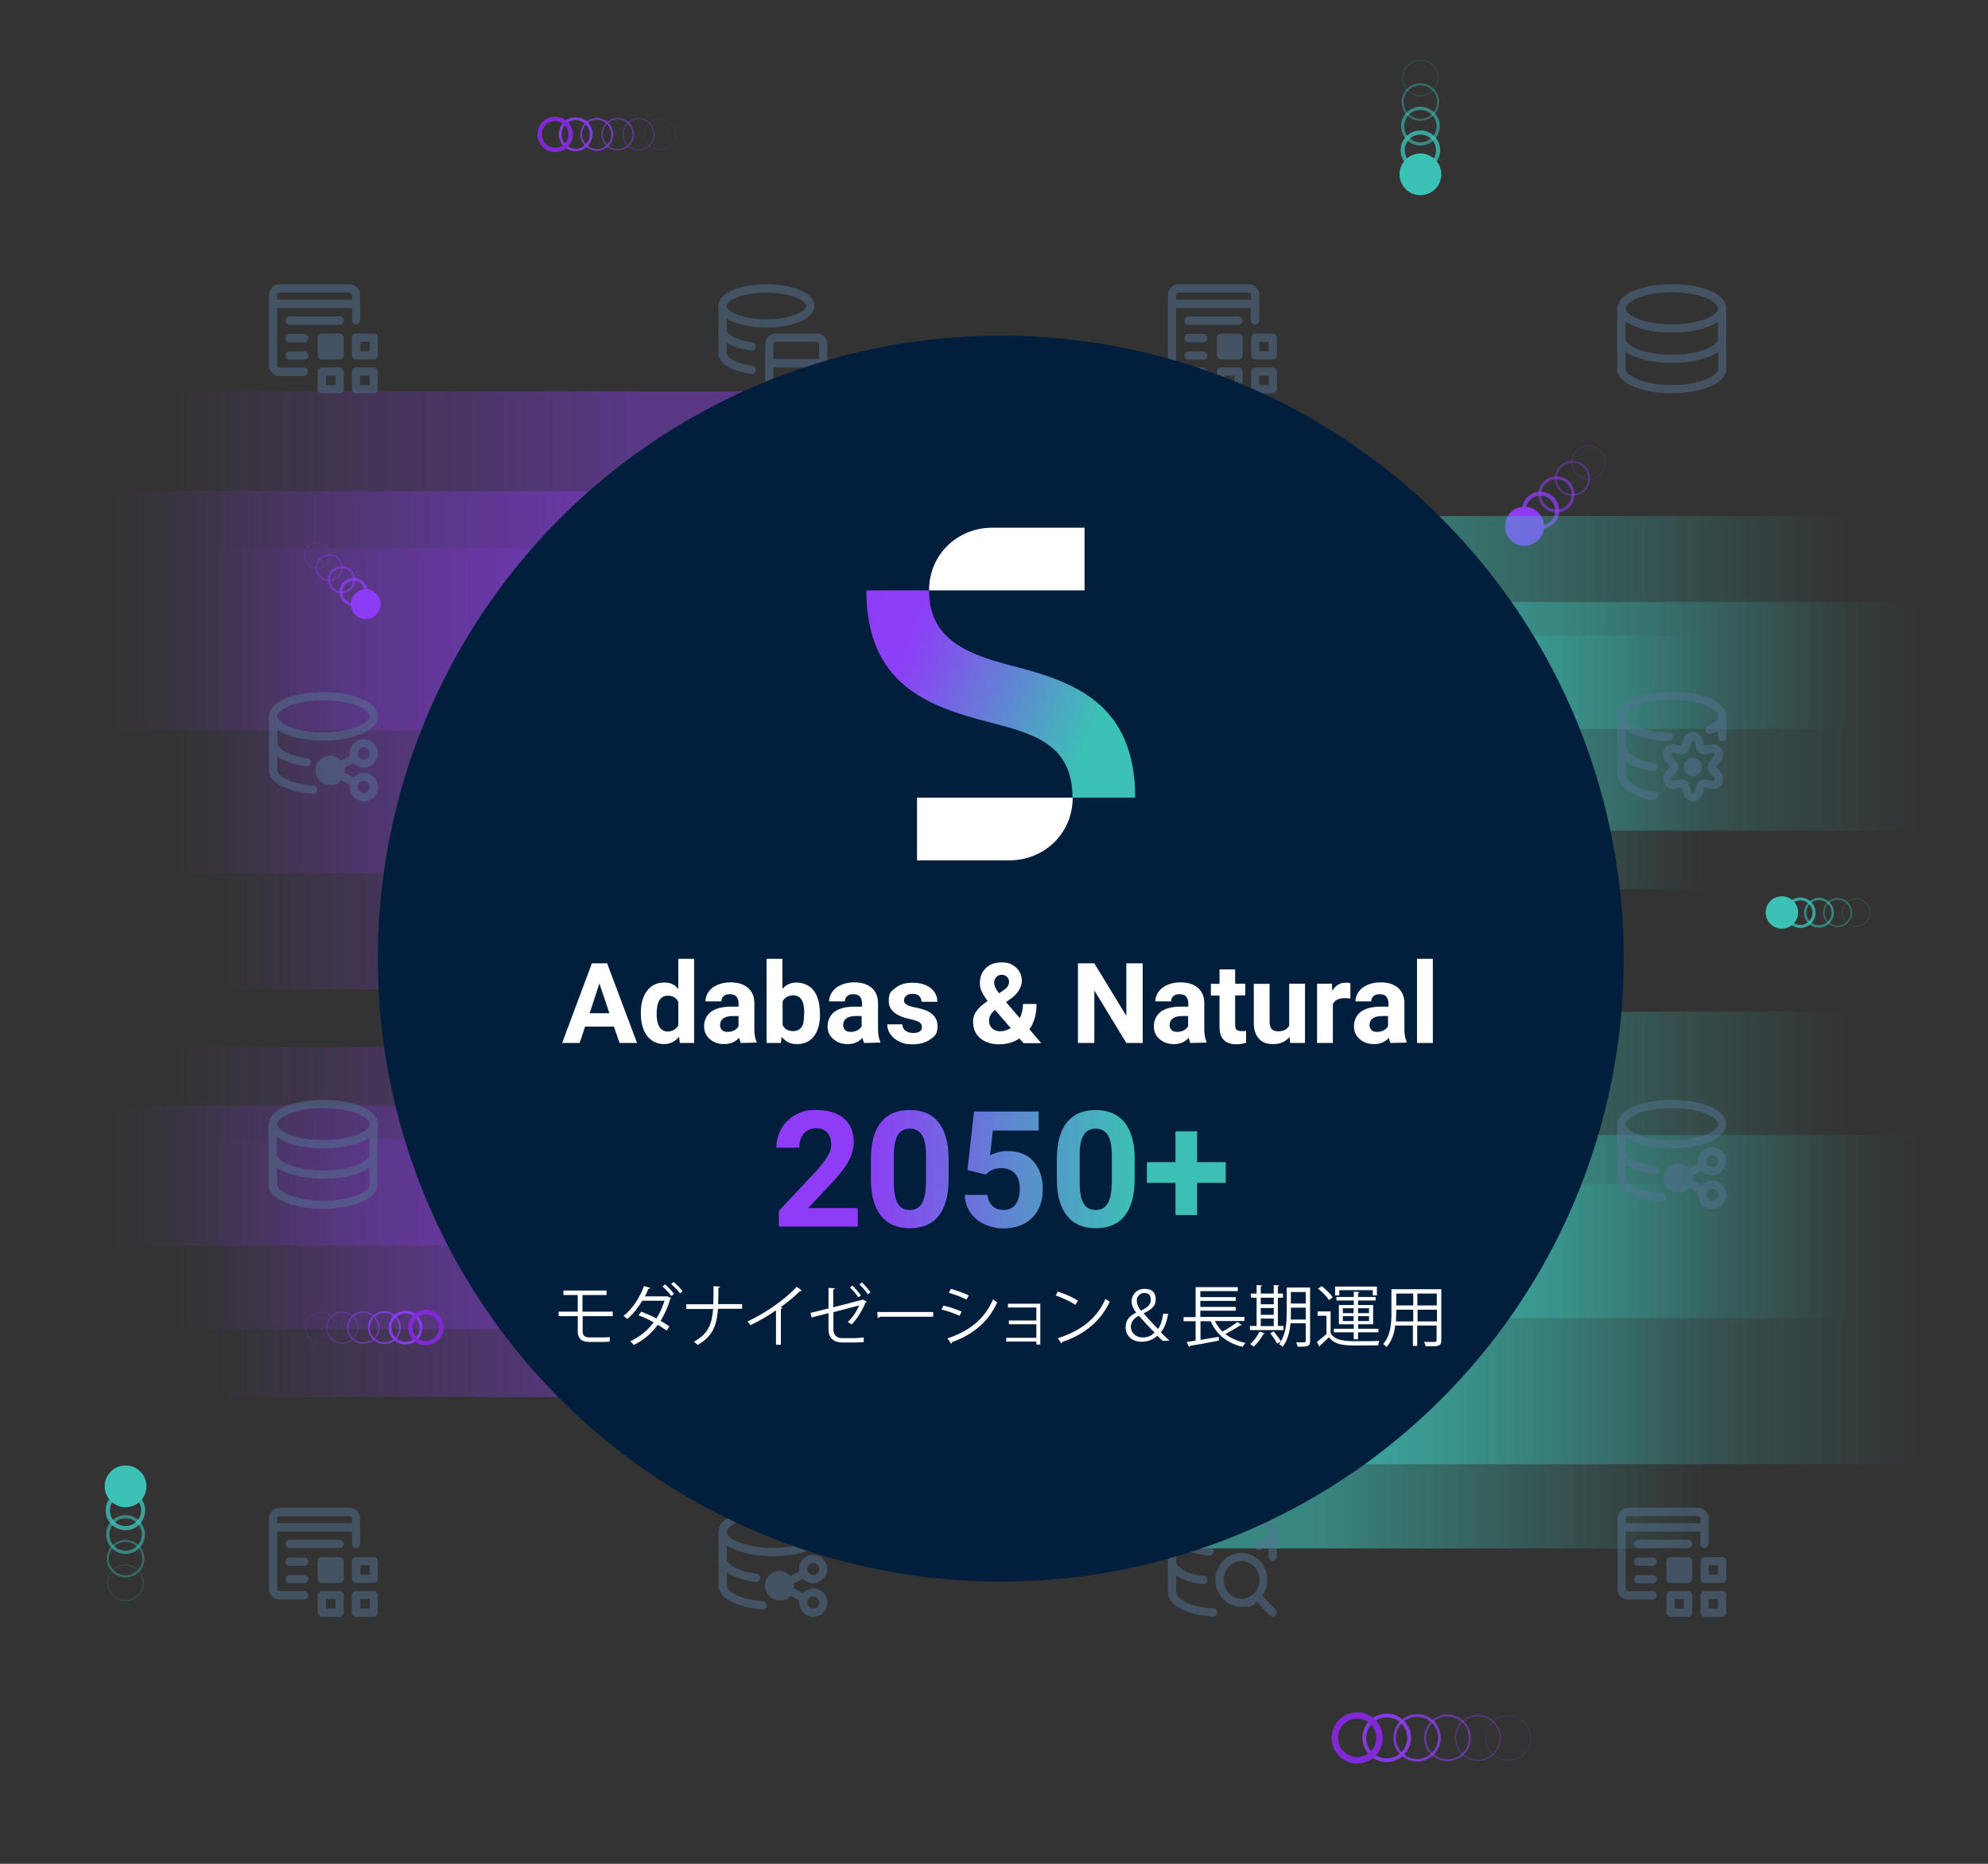 <?xml version="1.0" encoding="UTF-8"?>
<svg id="Layer_1" data-name="Layer 1" xmlns="http://www.w3.org/2000/svg" version="1.1" xmlns:xlink="http://www.w3.org/1999/xlink" viewBox="0 0 1056 990">
  <rect x="0" y="0" width="1056" height="990" fill="#333333" stroke="none"/>
  <defs>
    <style>
      .cls-1 {
        fill: url(#linear-gradient-12);
      }

      .cls-1, .cls-2, .cls-3, .cls-4, .cls-5, .cls-6, .cls-7, .cls-8, .cls-9, .cls-10, .cls-11, .cls-12, .cls-13, .cls-14, .cls-15, .cls-16, .cls-17, .cls-18, .cls-19, .cls-20, .cls-21, .cls-22, .cls-23, .cls-24, .cls-25, .cls-26, .cls-27, .cls-28, .cls-29 {
        stroke-width: 0px;
      }

      .cls-2 {
        fill: #011f3d;
      }

      .cls-3 {
        fill: url(#linear-gradient);
      }

      .cls-4, .cls-6, .cls-9, .cls-17, .cls-19, .cls-22 {
        fill: #8d3cf5;
      }

      .cls-4, .cls-7 {
        opacity: .6;
      }

      .cls-4, .cls-7, .cls-8, .cls-9, .cls-17, .cls-19, .cls-22, .cls-24, .cls-28 {
        isolation: isolate;
      }

      .cls-30 {
        opacity: .5;
      }

      .cls-5 {
        fill: url(#linear-gradient-6);
      }

      .cls-7, .cls-8, .cls-24, .cls-28, .cls-29 {
        fill: #3cc1b7;
      }

      .cls-8, .cls-9 {
        opacity: .8;
      }

      .cls-10 {
        fill: url(#linear-gradient-11);
      }

      .cls-11 {
        fill: url(#linear-gradient-5);
      }

      .cls-12 {
        fill: url(#linear-gradient-13);
      }

      .cls-31 {
        opacity: .7;
      }

      .cls-13 {
        fill: url(#linear-gradient-14);
      }

      .cls-14 {
        fill: url(#linear-gradient-2);
      }

      .cls-15 {
        fill: url(#linear-gradient-7);
      }

      .cls-16 {
        fill: url(#linear-gradient-3);
      }

      .cls-17, .cls-28 {
        opacity: .2;
      }

      .cls-18 {
        fill: url(#linear-gradient-9);
      }

      .cls-19, .cls-24 {
        opacity: .4;
      }

      .cls-20 {
        fill: url(#linear-gradient-8);
      }

      .cls-21 {
        fill: #fff;
      }

      .cls-22 {
        opacity: .9;
      }

      .cls-23 {
        fill: #537393;
      }

      .cls-25 {
        fill: url(#linear-gradient-10);
      }

      .cls-26 {
        fill: url(#linear-gradient-4);
      }

      .cls-27 {
        fill: #8129d6;
      }
    </style>
    <linearGradient id="linear-gradient" x1="-41442.2" y1="32000.2" x2="-41031.9" y2="32000.2" gradientTransform="translate(-41022.1 -31664.3) rotate(-180) scale(1 -1)" gradientUnits="userSpaceOnUse">
      <stop offset=".2" stop-color="#8d3cf5" stop-opacity=".6"/>
      <stop offset=".8" stop-color="#8d3cf5" stop-opacity="0"/>
    </linearGradient>
    <linearGradient id="linear-gradient-2" x1="-41418.7" y1="32072.7" x2="-41066.4" y2="32072.7" gradientTransform="translate(-41022.2 -31664.2) rotate(-180) scale(1 -1)" gradientUnits="userSpaceOnUse">
      <stop offset=".2" stop-color="#8d3cf5" stop-opacity=".6"/>
      <stop offset=".8" stop-color="#8d3cf5" stop-opacity="0"/>
    </linearGradient>
    <linearGradient id="linear-gradient-3" x1="-41402.8" y1="31988.7" x2="-40999.6" y2="31988.7" gradientTransform="translate(-41022.1 -31664.2) rotate(-180) scale(1 -1)" gradientUnits="userSpaceOnUse">
      <stop offset=".2" stop-color="#8d3cf5" stop-opacity=".6"/>
      <stop offset=".8" stop-color="#8d3cf5" stop-opacity="0"/>
    </linearGradient>
    <linearGradient id="linear-gradient-4" x1="-41442.2" y1="32295.4" x2="-41031.9" y2="32295.4" gradientTransform="translate(-41022.1 -31664.3) rotate(-180) scale(1 -1)" gradientUnits="userSpaceOnUse">
      <stop offset=".2" stop-color="#8d3cf5" stop-opacity=".6"/>
      <stop offset=".8" stop-color="#8d3cf5" stop-opacity="0"/>
    </linearGradient>
    <linearGradient id="linear-gradient-5" x1="-41418.6" y1="32337.8" x2="-41066.3" y2="32337.8" gradientTransform="translate(-41022.1 -31664.2) rotate(-180) scale(1 -1)" gradientUnits="userSpaceOnUse">
      <stop offset=".2" stop-color="#8d3cf5" stop-opacity=".6"/>
      <stop offset=".8" stop-color="#8d3cf5" stop-opacity="0"/>
    </linearGradient>
    <linearGradient id="linear-gradient-6" x1="-41402.8" y1="32288.8" x2="-40999.6" y2="32288.8" gradientTransform="translate(-41022.1 -31664.2) rotate(-180) scale(1 -1)" gradientUnits="userSpaceOnUse">
      <stop offset=".2" stop-color="#8d3cf5" stop-opacity=".6"/>
      <stop offset=".8" stop-color="#8d3cf5" stop-opacity="0"/>
    </linearGradient>
    <linearGradient id="linear-gradient-7" x1="-9850.8" y1="12175.5" x2="-9764.1" y2="12175.5" gradientTransform="translate(35111.1 35547.7) scale(3.5 -2.9)" gradientUnits="userSpaceOnUse">
      <stop offset=".2" stop-color="#3cbfb5" stop-opacity=".6"/>
      <stop offset=".9" stop-color="#3cbfb5" stop-opacity="0"/>
    </linearGradient>
    <linearGradient id="linear-gradient-8" x1="-9851.5" y1="12187.9" x2="-9728.2" y2="12187.9" gradientTransform="translate(35111.1 35547.7) scale(3.5 -2.9)" gradientUnits="userSpaceOnUse">
      <stop offset=".2" stop-color="#3cbfb5" stop-opacity=".6"/>
      <stop offset=".9" stop-color="#3cbfb5" stop-opacity="0"/>
    </linearGradient>
    <linearGradient id="linear-gradient-9" x1="-9851.7" y1="12212.9" x2="-9740.4" y2="12212.9" gradientTransform="translate(35111.1 35547.7) scale(3.5 -2.9)" gradientUnits="userSpaceOnUse">
      <stop offset=".2" stop-color="#3cbfb5" stop-opacity=".6"/>
      <stop offset=".9" stop-color="#3cbfb5" stop-opacity="0"/>
    </linearGradient>
    <linearGradient id="linear-gradient-10" x1="-9850.8" y1="12287.7" x2="-9764.1" y2="12287.7" gradientTransform="translate(35111.1 35547.7) scale(3.5 -2.9)" gradientUnits="userSpaceOnUse">
      <stop offset=".2" stop-color="#3cbfb5" stop-opacity=".6"/>
      <stop offset=".9" stop-color="#3cbfb5" stop-opacity="0"/>
    </linearGradient>
    <linearGradient id="linear-gradient-11" x1="-9851.5" y1="12296.2" x2="-9728.2" y2="12296.2" gradientTransform="translate(35111.1 35547.7) scale(3.5 -2.9)" gradientUnits="userSpaceOnUse">
      <stop offset=".2" stop-color="#3cbfb5" stop-opacity=".6"/>
      <stop offset=".9" stop-color="#3cbfb5" stop-opacity="0"/>
    </linearGradient>
    <linearGradient id="linear-gradient-12" x1="-9851.7" y1="12313.7" x2="-9740.4" y2="12313.7" gradientTransform="translate(35111.1 35547.7) scale(3.5 -2.9)" gradientUnits="userSpaceOnUse">
      <stop offset=".2" stop-color="#3cbfb5" stop-opacity=".6"/>
      <stop offset=".9" stop-color="#3cbfb5" stop-opacity="0"/>
    </linearGradient>
    <linearGradient id="linear-gradient-13" x1="451.3" y1="-5294.6" x2="611.9" y2="-5362.7" gradientTransform="translate(0 -4960) scale(1 -1)" gradientUnits="userSpaceOnUse">
      <stop offset="0" stop-color="#8e3cf7"/>
      <stop offset=".2" stop-color="#8b41f5"/>
      <stop offset=".8" stop-color="#3cc1b6"/>
      <stop offset="1" stop-color="#3cc1b6"/>
    </linearGradient>
    <linearGradient id="linear-gradient-14" x1="412.4" y1="-5581.1" x2="651.1" y2="-5581.1" gradientTransform="translate(0 -4960) scale(1 -1)" gradientUnits="userSpaceOnUse">
      <stop offset=".2" stop-color="#8e3cf6"/>
      <stop offset=".6" stop-color="#5399c8"/>
      <stop offset=".8" stop-color="#3cc0b5"/>
      <stop offset="1" stop-color="#3cc0b5"/>
      <stop offset="1" stop-color="#3cc0b5"/>
    </linearGradient>
  </defs>
  <g class="cls-31">
    <rect class="cls-3" x="9.8" y="207.9" width="410.3" height="256"/>
    <rect class="cls-14" x="44.2" y="291.4" width="352.3" height="234.1"/>
    <rect class="cls-16" x="-22.5" y="260.9" width="403.2" height="127.1"/>
  </g>
  <g class="cls-31">
    <rect class="cls-26" x="9.8" y="556.2" width="410.3" height="149.8"/>
    <rect class="cls-11" x="44.2" y="605.1" width="352.3" height="137"/>
    <rect class="cls-5" x="-22.5" y="587.3" width="403.2" height="74.4"/>
  </g>
  <g>
    <path class="cls-17" d="M170.6,696.8c4.6,0,8.4,3.8,8.4,8.4s-3.8,8.4-8.4,8.4-8.4-3.8-8.4-8.4,3.7-8.4,8.4-8.4ZM170.6,713.3c4.5,0,8.1-3.7,8.1-8.1s-3.6-8.1-8.1-8.1-8.1,3.7-8.1,8.1,3.6,8.1,8.1,8.1Z"/>
    <path class="cls-19" d="M181.8,696.7c4.7,0,8.5,3.8,8.5,8.5s-3.8,8.5-8.5,8.5-8.5-3.8-8.5-8.5,3.8-8.5,8.5-8.5ZM181.8,713.2c4.4,0,8-3.6,8-8s-3.6-8-8-8-8,3.6-8,8,3.5,8,8,8Z"/>
    <path class="cls-4" d="M193,696.6c4.8,0,8.6,3.9,8.6,8.6s-3.9,8.6-8.6,8.6-8.6-3.9-8.6-8.6,3.8-8.6,8.6-8.6ZM193,713.1c4.4,0,7.9-3.5,7.9-7.9s-3.6-7.9-7.9-7.9-7.9,3.5-7.9,7.9,3.5,7.9,7.9,7.9Z"/>
    <path class="cls-9" d="M204.2,696.5c4.8,0,8.7,3.9,8.7,8.7s-3.9,8.7-8.7,8.7-8.7-3.9-8.7-8.7,3.8-8.7,8.7-8.7ZM204.2,713c4.3,0,7.8-3.5,7.8-7.8s-3.5-7.8-7.8-7.8-7.8,3.5-7.8,7.8,3.5,7.8,7.8,7.8h0Z"/>
    <path class="cls-22" d="M215.4,696.2c4.9,0,9,4,9,9s-4,9-9,9-9-4-9-9,4-9,9-9ZM215.4,712.7c4.2,0,7.5-3.4,7.5-7.5s-3.4-7.5-7.5-7.5-7.5,3.4-7.5,7.5,3.3,7.5,7.5,7.5Z"/>
    <path class="cls-27" d="M226.2,695.7c5.2,0,9.4,4.2,9.4,9.4s-4.2,9.4-9.4,9.4-9.4-4.2-9.4-9.4,4.2-9.4,9.4-9.4ZM226.2,712.3c3.9,0,7.1-3.2,7.1-7.1s-3.2-7.1-7.1-7.1-7.1,3.2-7.1,7.1,3.2,7.1,7.1,7.1Z"/>
  </g>
  <g>
    <path class="cls-17" d="M850.2,252.1c-3.5,3.6-9.3,3.6-12.9,0s-3.5-9.3,0-12.9,9.3-3.6,12.9,0,3.5,9.3,0,12.9ZM837.7,239.6c-3.3,3.4-3.3,8.8,0,12.2,3.3,3.3,8.8,3.3,12.2,0,3.3-3.4,3.3-8.8,0-12.2-3.4-3.4-8.9-3.4-12.2,0Z"/>
    <path class="cls-19" d="M841.9,260.7c-3.7,3.6-9.6,3.6-13.2,0-3.7-3.6-3.7-9.6,0-13.2,3.7-3.6,9.6-3.6,13.2,0,3.6,3.6,3.6,9.6,0,13.2ZM829.4,248.2c-3.2,3.2-3.2,8.5,0,11.8s8.5,3.2,11.8,0,3.2-8.5,0-11.8-8.6-3.2-11.8,0h0Z"/>
    <path class="cls-4" d="M833.6,269.4c-3.8,3.8-9.9,3.8-13.6,0s-3.8-9.9,0-13.6,9.9-3.8,13.6,0c3.7,3.8,3.7,9.9,0,13.6ZM821,256.9c-3.2,3.1-3.2,8.3,0,11.4s8.3,3.1,11.4,0c3.2-3.1,3.2-8.3,0-11.4s-8.2-3.2-11.4,0Z"/>
    <path class="cls-9" d="M825.3,278.1c-3.8,3.9-10.1,3.9-14,0s-3.8-10.1,0-14,10.1-3.9,14,0,3.8,10.1,0,14ZM812.7,265.6c-3,3-3,8,0,11.1,3,3,8,3,11.1,0s3-8,0-11.1-8-3.1-11.1,0Z"/>
    <g>
      <circle class="cls-6" cx="809.8" cy="279.6" r="8.8"/>
      <path class="cls-6" d="M817.1,286.9c-4,4-10.7,4-14.7,0s-4-10.6,0-14.7c4-4,10.7-4,14.7,0s4.1,10.7,0,14.7ZM804.6,274.4c-2.8,2.9-2.8,7.5,0,10.3s7.5,2.9,10.3,0,2.8-7.5,0-10.3-7.4-2.8-10.3,0Z"/>
    </g>
  </g>
  <g>
    <rect class="cls-15" x="633.1" y="628.9" width="303.5" height="193.6"/>
    <rect class="cls-20" x="630.9" y="602.9" width="431.5" height="174.8"/>
    <rect class="cls-18" x="630.1" y="537.4" width="389.7" height="162.7"/>
  </g>
  <g>
    <rect class="cls-25" x="633.1" y="337.7" width="303.5" height="134.6"/>
    <rect class="cls-10" x="630.9" y="319.7" width="431.5" height="121.5"/>
    <rect class="cls-1" x="630.1" y="274.1" width="389.7" height="113.1"/>
  </g>
  <g>
    <path class="cls-17" d="M173.4,290.2c2.7,2.7,2.7,7.1,0,9.8s-7.1,2.7-9.8,0-2.7-7.1,0-9.8,7.1-2.7,9.8,0ZM163.9,299.7c2.6,2.5,6.7,2.5,9.2,0s2.6-6.7,0-9.2-6.7-2.5-9.2,0-2.5,6.6,0,9.2Z"/>
    <path class="cls-19" d="M179.9,296.5c2.8,2.8,2.8,7.3,0,10.1s-7.3,2.8-10.1,0-2.8-7.3,0-10.1,7.3-2.8,10.1,0ZM170.4,306c2.5,2.5,6.5,2.5,9,0s2.5-6.5,0-9-6.5-2.5-9,0-2.5,6.5,0,9Z"/>
    <path class="cls-4" d="M186.6,302.8c2.9,2.9,2.9,7.5,0,10.3s-7.5,2.9-10.3,0-2.9-7.5,0-10.3,7.3-2.9,10.3,0ZM177.1,312.3c2.4,2.4,6.3,2.4,8.7,0s2.4-6.3,0-8.7c-2.4-2.4-6.3-2.4-8.7,0s-2.4,6.3,0,8.7Z"/>
    <path class="cls-9" d="M193.1,309.1c2.9,2.9,2.9,7.7,0,10.6s-7.7,2.9-10.6,0-2.9-7.7,0-10.6,7.6-2.9,10.6,0ZM183.6,318.6c2.3,2.3,6.1,2.3,8.4,0s2.3-6.1,0-8.4-6.1-2.3-8.4,0-2.4,6.1,0,8.4Z"/>
    <g>
      <circle class="cls-6" cx="194.2" cy="320.9" r="6.7"/>
      <path class="cls-6" d="M199.9,315.3c3.1,3.1,3.1,8.1,0,11.2s-8.1,3.1-11.2,0-3.1-8.1,0-11.2,8.1-3.1,11.2,0ZM190.4,324.8c2.2,2.2,5.7,2.2,7.9,0s2.2-5.7,0-7.9-5.7-2.2-7.9,0-2.2,5.7,0,7.9Z"/>
    </g>
  </g>
  <g>
    <path class="cls-28" d="M764.2,41.4c0,5.4-4.4,9.7-9.7,9.7s-9.7-4.4-9.7-9.7,4.4-9.7,9.7-9.7,9.7,4.4,9.7,9.7ZM745.3,41.4c0,5,4.1,9.2,9.2,9.2s9.2-4.1,9.2-9.2-4.1-9.2-9.2-9.2-9.2,4.2-9.2,9.2Z"/>
    <path class="cls-24" d="M764.5,54.2c0,5.5-4.5,10-10,10s-10-4.5-10-10,4.5-10,10-10,10,4.5,10,10ZM745.6,54.2c0,4.9,4,8.9,8.9,8.9s8.9-4,8.9-8.9-4-8.9-8.9-8.9-8.9,4-8.9,8.9Z"/>
    <path class="cls-7" d="M764.8,67c0,5.7-4.6,10.3-10.3,10.3s-10.3-4.6-10.3-10.3,4.6-10.3,10.3-10.3,10.3,4.6,10.3,10.3ZM745.9,67c0,4.8,3.9,8.6,8.6,8.6s8.6-3.9,8.6-8.6-3.9-8.6-8.6-8.6-8.6,3.9-8.6,8.6Z"/>
    <path class="cls-8" d="M765,79.8c0,5.8-4.7,10.5-10.5,10.5s-10.5-4.7-10.5-10.5,4.7-10.5,10.5-10.5,10.5,4.7,10.5,10.5ZM746.2,79.8c0,4.6,3.7,8.3,8.3,8.3s8.3-3.7,8.3-8.3-3.7-8.3-8.3-8.3-8.3,3.7-8.3,8.3Z"/>
    <g>
      <circle class="cls-29" cx="754.5" cy="92.6" r="9.4"/>
      <path class="cls-29" d="M765.6,92.6c0,6.1-5,11.1-11.1,11.1s-11.1-5-11.1-11.1,5-11.1,11.1-11.1,11.1,5,11.1,11.1ZM746.7,92.6c0,4.3,3.5,7.8,7.8,7.8s7.8-3.5,7.8-7.8-3.5-7.8-7.8-7.8-7.8,3.5-7.8,7.8Z"/>
    </g>
  </g>
  <g>
    <path class="cls-28" d="M57,840.7c0-5.4,4.4-9.7,9.7-9.7s9.7,4.4,9.7,9.7-4.4,9.7-9.7,9.7-9.7-4.4-9.7-9.7ZM75.8,840.7c0-5-4.1-9.2-9.2-9.2s-9.2,4.1-9.2,9.2,4.1,9.2,9.2,9.2,9.2-4.2,9.2-9.2Z"/>
    <path class="cls-24" d="M56.7,827.9c0-5.5,4.5-10,10-10s10,4.5,10,10-4.5,10-10,10-10-4.5-10-10ZM75.6,827.9c0-4.9-4-8.9-8.9-8.9s-8.9,4-8.9,8.9,4,8.9,8.9,8.9,8.9-4,8.9-8.9Z"/>
    <path class="cls-7" d="M56.4,815.1c0-5.7,4.6-10.3,10.3-10.3s10.3,4.6,10.3,10.3-4.6,10.3-10.3,10.3-10.3-4.6-10.3-10.3ZM75.3,815.1c0-4.8-3.9-8.6-8.6-8.6s-8.6,3.9-8.6,8.6,3.9,8.6,8.6,8.6,8.6-3.9,8.6-8.6Z"/>
    <path class="cls-8" d="M56.1,802.3c0-5.8,4.7-10.5,10.5-10.5s10.5,4.7,10.5,10.5-4.7,10.5-10.5,10.5-10.5-4.7-10.5-10.5ZM75,802.3c0-4.6-3.7-8.3-8.3-8.3s-8.3,3.7-8.3,8.3,3.7,8.3,8.3,8.3,8.3-3.7,8.3-8.3Z"/>
    <g>
      <circle class="cls-29" cx="66.7" cy="789.5" r="9.4"/>
      <path class="cls-29" d="M55.6,789.5c0-6.1,5-11.1,11.1-11.1s11.1,5,11.1,11.1-5,11.1-11.1,11.1-11.1-5-11.1-11.1ZM74.5,789.5c0-4.3-3.5-7.8-7.8-7.8s-7.8,3.5-7.8,7.8,3.5,7.8,7.8,7.8,7.8-3.5,7.8-7.8Z"/>
    </g>
  </g>
  <g>
    <path class="cls-17" d="M801.1,935.2c-6.7,0-12.1-5.4-12.1-12.1s5.4-12.1,12.1-12.1,12.1,5.4,12.1,12.1-5.4,12.1-12.1,12.1ZM801.1,911.4c-6.5,0-11.7,5.3-11.7,11.7s5.3,11.7,11.7,11.7,11.7-5.3,11.7-11.7-5.2-11.7-11.7-11.7Z"/>
    <path class="cls-19" d="M785,935.3c-6.8,0-12.2-5.5-12.2-12.2s5.5-12.2,12.2-12.2,12.2,5.5,12.2,12.2-5.5,12.2-12.2,12.2ZM785,911.6c-6.4,0-11.6,5.2-11.6,11.6s5.2,11.6,11.6,11.6,11.6-5.2,11.6-11.6-5.2-11.6-11.6-11.6Z"/>
    <path class="cls-4" d="M768.9,935.5c-6.8,0-12.4-5.6-12.4-12.4s5.6-12.4,12.4-12.4,12.4,5.6,12.4,12.4-5.6,12.4-12.4,12.4ZM768.9,911.7c-6.3,0-11.4,5.1-11.4,11.4s5.1,11.4,11.4,11.4,11.4-5.1,11.4-11.4-5.2-11.4-11.4-11.4Z"/>
    <path class="cls-9" d="M752.7,935.7c-6.9,0-12.6-5.6-12.6-12.6s5.6-12.6,12.6-12.6,12.6,5.6,12.6,12.6-5.6,12.6-12.6,12.6ZM752.7,911.9c-6.2,0-11.2,5-11.2,11.2s5,11.2,11.2,11.2,11.2-5,11.2-11.2-5-11.2-11.2-11.2Z"/>
    <path class="cls-22" d="M736.6,936c-7.1,0-12.9-5.8-12.9-12.9s5.8-12.9,12.9-12.9,12.9,5.8,12.9,12.9-5.8,12.9-12.9,12.9ZM736.6,912.2c-6,0-10.9,4.9-10.9,10.9s4.9,10.9,10.9,10.9,10.9-4.9,10.9-10.9-4.9-10.9-10.9-10.9Z"/>
    <path class="cls-27" d="M720.9,936.7c-7.5,0-13.6-6.1-13.6-13.6s6.1-13.6,13.6-13.6,13.6,6.1,13.6,13.6-6,13.6-13.6,13.6ZM720.9,912.9c-5.6,0-10.2,4.6-10.2,10.2s4.6,10.2,10.2,10.2,10.2-4.6,10.2-10.2-4.5-10.2-10.2-10.2Z"/>
  </g>
  <g>
    <path class="cls-17" d="M350.5,79.7c-4.6,0-8.4-3.8-8.4-8.4s3.8-8.4,8.4-8.4,8.4,3.8,8.4,8.4-3.8,8.4-8.4,8.4ZM350.5,63.2c-4.5,0-8.1,3.7-8.1,8.1s3.6,8.1,8.1,8.1,8.1-3.7,8.1-8.1-3.7-8.1-8.1-8.1Z"/>
    <path class="cls-19" d="M339.2,79.8c-4.7,0-8.5-3.8-8.5-8.5s3.8-8.5,8.5-8.5,8.5,3.8,8.5,8.5-3.7,8.5-8.5,8.5ZM339.2,63.3c-4.4,0-8,3.6-8,8s3.6,8,8,8,8-3.6,8-8-3.4-8-8-8Z"/>
    <path class="cls-4" d="M328.1,79.9c-4.8,0-8.6-3.9-8.6-8.6s3.9-8.6,8.6-8.6,8.6,3.9,8.6,8.6-3.8,8.6-8.6,8.6ZM328.1,63.4c-4.4,0-7.9,3.6-7.9,7.9s3.5,7.9,7.9,7.9,7.9-3.6,7.9-7.9-3.6-7.9-7.9-7.9Z"/>
    <path class="cls-9" d="M317,80.1c-4.8,0-8.7-3.9-8.7-8.7s3.9-8.7,8.7-8.7,8.7,3.9,8.7,8.7-3.9,8.7-8.7,8.7ZM317,63.6c-4.3,0-7.8,3.5-7.8,7.8s3.5,7.8,7.8,7.8,7.8-3.5,7.8-7.8-3.6-7.8-7.8-7.8Z"/>
    <path class="cls-22" d="M305.8,80.3c-4.9,0-9-4-9-9s4-9,9-9,9,4,9,9c-.2,5-4.2,9-9,9ZM305.8,63.8c-4.2,0-7.5,3.4-7.5,7.6s3.4,7.6,7.5,7.6,7.5-3.4,7.5-7.6-3.4-7.6-7.5-7.6Z"/>
    <path class="cls-27" d="M294.9,80.8c-5.2,0-9.4-4.2-9.4-9.4s4.2-9.4,9.4-9.4,9.4,4.2,9.4,9.4-4.3,9.4-9.4,9.4ZM294.9,64.3c-3.9,0-7.1,3.2-7.1,7.1s3.2,7.1,7.1,7.1,7.1-3.2,7.1-7.1-3.2-7.1-7.1-7.1Z"/>
  </g>
  <g>
    <path class="cls-28" d="M986,492.2c-4.1,0-7.5-3.4-7.5-7.5s3.4-7.5,7.5-7.5,7.5,3.4,7.5,7.5-3.3,7.5-7.5,7.5ZM986,477.7c-3.9,0-7.1,3.2-7.1,7.1s3.2,7.1,7.1,7.1,7.1-3.2,7.1-7.1-3.2-7.1-7.1-7.1Z"/>
    <path class="cls-24" d="M976.1,492.4c-4.3,0-7.7-3.5-7.7-7.7s3.5-7.7,7.7-7.7,7.7,3.5,7.7,7.7-3.4,7.7-7.7,7.7ZM976.1,477.9c-3.8,0-6.9,3.1-6.9,6.9s3.1,6.9,6.9,6.9,6.9-3.1,6.9-6.9-3.1-6.9-6.9-6.9Z"/>
    <path class="cls-7" d="M966.2,492.7c-4.4,0-7.9-3.6-7.9-7.9s3.6-7.9,7.9-7.9,7.9,3.6,7.9,7.9-3.5,7.9-7.9,7.9ZM966.2,478.1c-3.7,0-6.7,3-6.7,6.7s3,6.7,6.7,6.7,6.7-3,6.7-6.7-3-6.7-6.7-6.7Z"/>
    <path class="cls-8" d="M956.3,492.9c-4.5,0-8.1-3.6-8.1-8.1s3.7-8.1,8.1-8.1,8.1,3.6,8.1,8.1-3.6,8.1-8.1,8.1ZM956.3,478.3c-3.6,0-6.5,2.9-6.5,6.5s2.9,6.5,6.5,6.5,6.5-2.9,6.5-6.5-2.9-6.5-6.5-6.5Z"/>
    <g>
      <circle class="cls-29" cx="946.5" cy="484.7" r="7.3"/>
      <path class="cls-29" d="M946.5,493.3c-4.7,0-8.6-3.8-8.6-8.6s3.8-8.6,8.6-8.6,8.6,3.8,8.6,8.6-3.9,8.6-8.6,8.6ZM946.5,478.7c-3.3,0-6,2.7-6,6s2.7,6,6,6,6-2.7,6-6-2.7-6-6-6Z"/>
    </g>
  </g>
  <g class="cls-30">
    <g>
      <g>
        <path class="cls-23" d="M171.8,393.4c-14,0-28.9-4.5-28.9-12.9s14.9-12.9,28.9-12.9,28.9,4.5,28.9,12.9-14.9,12.9-28.9,12.9ZM171.8,372c-15.2,0-24.6,5-24.6,8.5s9.4,8.5,24.6,8.5,24.6-5,24.6-8.5-9.4-8.5-24.6-8.5Z"/>
        <path class="cls-23" d="M162.9,407h-.3c-12.1-1.7-19.7-6.4-19.7-12.2v-14.3c0-1.2,1-2.2,2.2-2.2s2.2,1,2.2,2.2v14.3c0,2.8,5.6,6.5,15.9,8,1.2.2,2,1.3,1.8,2.4,0,1.1-1.1,1.8-2.1,1.8Z"/>
        <path class="cls-23" d="M166.3,421.7h-.2c-11.6-1-23.2-5.2-23.2-12.6v-14.3c0-1.2,1-2.2,2.2-2.2s2.2,1,2.2,2.2v14.3c0,3.2,7.4,7.3,19.3,8.3,1.2.1,2.1,1.1,2,2.3-.2,1.1-1.2,2-2.3,2h0Z"/>
        <path class="cls-23" d="M193.2,410.5c-2.1,0-4.1.9-5.4,2.4l-4.8-2.4c.1-.5.1-.9.1-1.4s-.1-.9-.1-1.3l4.8-2.4c1.4,1.4,3.3,2.3,5.4,2.3,4.1,0,7.5-3.4,7.5-7.5s-3.4-7.5-7.5-7.5-7.5,3.4-7.5,7.5.1.9.1,1.4l-4.7,2.4c-1.4-1.6-3.5-2.6-5.7-2.6-4.3,0-7.8,3.5-7.8,7.8s3.5,7.8,7.8,7.8,4.3-1,5.7-2.5l4.8,2.4c-.1.4-.1.8-.1,1.3,0,4.1,3.4,7.5,7.5,7.5s7.5-3.4,7.5-7.5-3.5-7.7-7.6-7.7h0ZM193.2,397c1.8,0,3.2,1.4,3.2,3.2s-1.4,3.2-3.2,3.2-3.2-1.4-3.2-3.2,1.4-3.2,3.2-3.2ZM193.2,421.2c-1.8,0-3.2-1.4-3.2-3.2s1.4-3.2,3.2-3.2,3.2,1.4,3.2,3.2-1.4,3.2-3.2,3.2Z"/>
      </g>
      <g>
        <path class="cls-23" d="M180.4,840.8h-9.4c-1.2,0-2.2-1-2.2-2.2v-9.3c0-1.2,1-2.2,2.2-2.2h9.4c1.2,0,2.2,1,2.2,2.2v9.3c0,1.2-1,2.2-2.2,2.2Z"/>
        <path class="cls-23" d="M180.4,845.1h-9.4c-1.2,0-2.2,1-2.2,2.2v9.3c0,1.2,1,2.2,2.2,2.2h9.4c1.2,0,2.2-1,2.2-2.2v-9.3c0-1.2-1-2.2-2.2-2.2ZM178.2,854.4h-5v-5h5v5ZM161.6,827.3h-7.7c-1.2,0-2.2,1-2.2,2.2s1,2.2,2.2,2.2h7.7c1.2,0,2.2-1,2.2-2.2s-1-2.2-2.2-2.2ZM161.6,836.6h-7.7c-1.2,0-2.2,1-2.2,2.2s1,2.2,2.2,2.2h7.7c1.2,0,2.2-1,2.2-2.2s-1-2.2-2.2-2.2ZM180.4,817.9h-26.5c-1.2,0-2.2,1-2.2,2.2s1,2.2,2.2,2.2h26.5c1.2,0,2.2-1,2.2-2.2s-1-2.2-2.2-2.2ZM198.5,827.1h-9.4c-1.2,0-2.2,1-2.2,2.2v9.3c0,1.2,1,2.2,2.2,2.2h9.4c1.2,0,2.2-1,2.2-2.2v-9.3c0-1.3-1-2.2-2.2-2.2ZM196.4,836.4h-5v-5h5v5ZM198.5,845.1h-9.4c-1.2,0-2.2,1-2.2,2.2v9.3c0,1.2,1,2.2,2.2,2.2h9.4c1.2,0,2.2-1,2.2-2.2v-9.3c0-1.2-1-2.2-2.2-2.2ZM196.4,854.4h-5v-5h5v5ZM189.1,822.3c1.2,0,2.2-1,2.2-2.2v-13.6c0-3.1-2.5-5.6-5.6-5.6h-37.2c-3.1,0-5.6,2.5-5.6,5.6v37.5c0,3.1,2.5,5.6,5.6,5.6h13c1.2,0,2.2-1,2.2-2.2s-1-2.2-2.2-2.2h-13c-.7,0-1.3-.6-1.3-1.2v-30.5h39.8v6.7c0,1.1.9,2.1,2.1,2.1h0ZM147.2,809.1v-2.6c0-.7.6-1.2,1.3-1.2h37.2c.7,0,1.3.6,1.3,1.2v2.6h-39.8Z"/>
      </g>
      <g>
        <path class="cls-23" d="M180.4,190.9h-9.4c-1.2,0-2.2-1-2.2-2.2v-9.3c0-1.2,1-2.2,2.2-2.2h9.4c1.2,0,2.2,1,2.2,2.2v9.3c0,1.2-1,2.2-2.2,2.2Z"/>
        <path class="cls-23" d="M180.4,195.2h-9.4c-1.2,0-2.2,1-2.2,2.2v9.3c0,1.2,1,2.2,2.2,2.2h9.4c1.2,0,2.2-1,2.2-2.2v-9.3c0-1.2-1-2.2-2.2-2.2ZM178.2,204.6h-5v-5h5v5ZM161.6,177.4h-7.7c-1.2,0-2.2,1-2.2,2.2s1,2.2,2.2,2.2h7.7c1.2,0,2.2-1,2.2-2.2s-1-2.2-2.2-2.2ZM161.6,186.7h-7.7c-1.2,0-2.2,1-2.2,2.2s1,2.2,2.2,2.2h7.7c1.2,0,2.2-1,2.2-2.2s-1-2.2-2.2-2.2ZM180.4,168.1h-26.5c-1.2,0-2.2,1-2.2,2.2s1,2.2,2.2,2.2h26.5c1.2,0,2.2-1,2.2-2.2s-1-2.2-2.2-2.2ZM198.5,177.2h-9.4c-1.2,0-2.2,1-2.2,2.2v9.3c0,1.2,1,2.2,2.2,2.2h9.4c1.2,0,2.2-1,2.2-2.2v-9.3c0-1.2-1-2.2-2.2-2.2ZM196.4,186.6h-5v-5h5v5ZM198.5,195.2h-9.4c-1.2,0-2.2,1-2.2,2.2v9.3c0,1.2,1,2.2,2.2,2.2h9.4c1.2,0,2.2-1,2.2-2.2v-9.3c0-1.2-1-2.2-2.2-2.2ZM196.4,204.6h-5v-5h5v5ZM189.1,172.4c1.2,0,2.2-1,2.2-2.2v-13.6c0-3.1-2.5-5.6-5.6-5.6h-37.2c-3.1,0-5.6,2.5-5.6,5.6v37.5c0,3.1,2.5,5.6,5.6,5.6h13c1.2,0,2.2-1,2.2-2.2s-1-2.2-2.2-2.2h-13c-.7,0-1.3-.6-1.3-1.2v-30.5h39.8v6.7c0,1.1.9,2.1,2.1,2.1h0ZM147.2,159.2v-2.6c0-.7.6-1.2,1.3-1.2h37.2c.7,0,1.3.6,1.3,1.2v2.6h-39.8Z"/>
      </g>
      <g>
        <path class="cls-23" d="M200.7,597.2c0-1.2-1-2.2-2.2-2.2s-2.2,1-2.2,2.2v16c0,3.6-9.4,8.5-24.6,8.5s-24.6-5-24.6-8.5v-16c0-1.2-1-2.2-2.2-2.2s-2.2,1-2.2,2.2v16h0v16c0,8.4,14.9,12.9,28.9,12.9s28.9-4.5,28.9-12.9v-16h0l.2-16h0ZM171.8,637.8c-15.2,0-24.6-5-24.6-8.5v-9.1c5.4,3.8,15.2,5.9,24.6,5.9s19.1-2,24.6-5.9v9.1c0,3.5-9.4,8.5-24.6,8.5Z"/>
        <path class="cls-23" d="M171.8,610c-14,0-28.9-4.5-28.9-12.9s14.9-12.9,28.9-12.9,28.9,4.5,28.9,12.9-14.9,12.9-28.9,12.9ZM171.8,588.6c-15.2,0-24.6,5-24.6,8.5s9.4,8.5,24.6,8.5,24.6-5,24.6-8.5-9.4-8.5-24.6-8.5Z"/>
      </g>
    </g>
    <g>
      <g>
        <path class="cls-23" d="M419.2,407.5h-9.4c-1.2,0-2.2-1-2.2-2.2v-9.3c0-1.2,1-2.2,2.2-2.2h9.4c1.2,0,2.2,1,2.2,2.2v9.3c-.1,1.2-1,2.2-2.2,2.2Z"/>
        <path class="cls-23" d="M419.2,411.9h-9.4c-1.2,0-2.2,1-2.2,2.2v9.3c0,1.2,1,2.2,2.2,2.2h9.4c1.2,0,2.2-1,2.2-2.2v-9.4c-.1-1.2-1-2.1-2.2-2.1ZM417,421.2h-5v-5h5v5ZM400.4,394h-7.7c-1.2,0-2.2,1-2.2,2.2s1,2.2,2.2,2.2h7.7c1.2,0,2.2-1,2.2-2.2s-1-2.2-2.2-2.2ZM400.4,403.4h-7.7c-1.2,0-2.2,1-2.2,2.2s1,2.2,2.2,2.2h7.7c1.2,0,2.2-1,2.2-2.2s-1-2.2-2.2-2.2ZM419.2,384.7h-26.5c-1.2,0-2.2,1-2.2,2.2s1,2.2,2.2,2.2h26.5c1.2,0,2.2-1,2.2-2.2s-1-2.2-2.2-2.2ZM437.3,393.8h-9.4c-1.2,0-2.2,1-2.2,2.2v9.3c0,1.2,1,2.2,2.2,2.2h9.4c1.2,0,2.2-1,2.2-2.2v-9.3c0-1.2-1-2.2-2.2-2.2ZM435.1,403.2h-5v-5h5v5ZM437.3,411.9h-9.4c-1.2,0-2.2,1-2.2,2.2v9.3c0,1.2,1,2.2,2.2,2.2h9.4c1.2,0,2.2-1,2.2-2.2v-9.4c0-1.2-1-2.1-2.2-2.1ZM435.1,421.2h-5v-5h5v5ZM427.9,389c1.2,0,2.2-1,2.2-2.2v-13.6c0-3.1-2.5-5.6-5.6-5.6h-37.2c-3.1,0-5.6,2.5-5.6,5.6v37.5c0,3.1,2.5,5.6,5.6,5.6h13c1.2,0,2.2-1,2.2-2.2s-1-2.2-2.2-2.2h-13c-.7,0-1.3-.6-1.3-1.2v-30.5h39.7v6.7c0,1.2,1,2.1,2.2,2.1h0ZM386,375.8v-2.6c0-.7.6-1.2,1.3-1.2h37.2c.7,0,1.3.6,1.3,1.2v2.6h-39.8Z"/>
      </g>
      <g>
        <path class="cls-23" d="M410.6,826.6c-14,0-28.9-4.5-28.9-12.9s14.9-12.9,28.9-12.9,28.9,4.5,28.9,12.9-14.9,12.9-28.9,12.9ZM410.6,805.2c-15.2,0-24.6,5-24.6,8.5s9.4,8.5,24.6,8.5,24.6-5,24.6-8.5-9.4-8.5-24.6-8.5Z"/>
        <path class="cls-23" d="M401.6,840.3h-.3c-12.1-1.7-19.7-6.4-19.7-12.2v-14.3c0-1.2,1-2.2,2.2-2.2s2.2,1,2.2,2.2v14.2c0,2.8,5.6,6.5,16,8,1.2.2,2,1.3,1.8,2.4-.2,1.1-1.1,1.9-2.2,1.9Z"/>
        <path class="cls-23" d="M405.1,854.9h-.2c-11.6-1-23.2-5.2-23.2-12.6v-14.3c0-1.2,1-2.2,2.2-2.2s2.2,1,2.2,2.2v14.3c0,3.2,7.4,7.3,19.3,8.3,1.2,0,2.1,1.1,2,2.3-.2,1.2-1.2,2-2.3,2h0Z"/>
        <path class="cls-23" d="M432,843.7c-2.1,0-4.1.9-5.5,2.4l-4.8-2.4c.1-.5.1-.9.1-1.4s-.1-.9-.1-1.3l4.8-2.4c1.4,1.4,3.3,2.3,5.4,2.3,4.1,0,7.5-3.4,7.5-7.5s-3.4-7.5-7.5-7.5-7.5,3.4-7.5,7.5.1.9.1,1.3l-4.7,2.4c-1.4-1.6-3.5-2.6-5.7-2.6-4.3,0-7.8,3.5-7.8,7.8s3.5,7.8,7.8,7.8,4.3-1,5.7-2.5l4.8,2.4c-.1.4-.1.8-.1,1.3,0,4.1,3.4,7.5,7.5,7.5s7.5-3.4,7.5-7.5-3.4-7.6-7.5-7.6h0ZM432,830.2c1.8,0,3.2,1.4,3.2,3.2s-1.4,3.2-3.2,3.2-3.2-1.4-3.2-3.2,1.4-3.2,3.2-3.2ZM432,854.4c-1.8,0-3.2-1.4-3.2-3.2s1.4-3.2,3.2-3.2,3.2,1.4,3.2,3.2-1.5,3.2-3.2,3.2Z"/>
      </g>
      <g>
        <path class="cls-23" d="M433.9,177.2h-21.8c-3.1,0-5.6,2.5-5.6,5.6v20.4c0,3.1,2.5,5.6,5.6,5.6h21.8c3.1,0,5.6-2.5,5.6-5.6v-20.4c0-3.1-2.5-5.6-5.6-5.6ZM412.1,181.5h21.8c.7,0,1.2.6,1.2,1.2v8h-24.3v-8c0-.6.6-1.2,1.3-1.2h0ZM433.9,204.4h-21.8c-.7,0-1.2-.6-1.2-1.2v-8h24.3v8c0,.7-.7,1.2-1.3,1.2h0Z"/>
        <path class="cls-23" d="M399.3,186.2h-.3c-10.7-1.5-17.4-5.7-17.4-10.9v-13.1c0-1.2,1-2.2,2.2-2.2s2.2,1,2.2,2.2v13.1c0,2.3,5.1,5.4,13.6,6.6,1.2.2,2,1.3,1.9,2.5-.2,1-1.1,1.8-2.2,1.8h0Z"/>
        <path class="cls-23" d="M399.3,198.6h-.3c-10.7-1.5-17.4-5.7-17.4-10.9v-12.4c0-1.2,1-2.2,2.2-2.2s2.2,1,2.2,2.2v12.4c0,2.3,5.1,5.4,13.6,6.6,1.2.2,2,1.3,1.9,2.5-.2,1.1-1.1,1.8-2.2,1.8h0Z"/>
        <path class="cls-23" d="M407.1,174c-12.3,0-25.5-4-25.5-11.5s13.1-11.5,25.5-11.5,25.5,4,25.5,11.5-13.1,11.5-25.5,11.5ZM407.1,155.4c-12.9,0-21.1,4.2-21.1,7.1s8.2,7.1,21.1,7.1,21.1-4.2,21.1-7.1-8.2-7.1-21.1-7.1Z"/>
      </g>
      <g>
        <path class="cls-23" d="M437.3,610.6c-1.2,0-2.2-1-2.2-2.2v-11.3c0-1.2,1-2.2,2.2-2.2s2.2,1,2.2,2.2v11.3c0,1.2-1,2.2-2.2,2.2Z"/>
        <path class="cls-23" d="M409,610.2h0c-13.6-.3-27.3-4.9-27.3-13.1s14.9-13.1,28.9-13.1,28.9,4.6,28.9,13.1-2.9,6.9-8,9.2c-1.1.5-2.4,0-2.9-1.1s0-2.4,1.1-2.9c3.4-1.6,5.5-3.5,5.5-5.3,0-4.1-10.5-8.7-24.6-8.7s-24.6,4.7-24.6,8.8,9.5,8.4,23,8.7c1.2,0,2.1,1,2.1,2.2s-1,2.2-2.1,2.2h0Z"/>
        <path class="cls-23" d="M400.7,626h-.2c-13-1.4-18.8-7.7-18.8-13.2v-15.7c0-1.2,1-2.2,2.2-2.2s2.2,1,2.2,2.2v15.7c0,3.6,5.1,7.8,14.9,8.9,1.2,0,2.1,1.2,1.9,2.4-.2,1.1-1.1,1.9-2.2,1.9h0Z"/>
        <path class="cls-23" d="M400.7,641.6c-6.8,0-19-6.6-19-13.1v-15.7c0-1.2,1-2.2,2.2-2.2s2.2,1,2.2,2.2v15.7c0,3.2,9.3,8.8,14.7,8.8s2.2,1,2.2,2.2-1.1,2.1-2.3,2.1h0Z"/>
        <path id="Oval_51" data-name="Oval 51" class="cls-23" d="M421.7,629.1c2.7,0,4.8-2.2,4.8-5s-2.2-5-4.8-5-4.8,2.2-4.8,5,2.2,5,4.8,5Z"/>
        <path class="cls-23" d="M421.7,642.3c-2.3,0-4.4-1.6-5-3.8l-1-3.5-3.5.7c-2.3.5-4.6-.5-5.8-2.6-1.1-2-.8-4.5.7-6.3l2.4-2.7c.1,0,.1-.3,0-.4l-2.4-2.7c-1.5-1.7-1.8-4.2-.7-6.3,1.1-2,3.5-3.1,5.8-2.6l3.4.8,1.1-3.6c.6-2.2,2.7-3.8,5-3.8s4.4,1.6,5,3.8l1,3.5,3.5-.7c2.3-.5,4.6.5,5.8,2.6,1.1,2,.8,4.6-.7,6.3l-2.4,2.7c-.1,0-.1.3,0,.4l2.4,2.7c1.5,1.7,1.8,4.2.7,6.3-1.1,2-3.5,3.1-5.7,2.6l-3.4-.8-1.1,3.6c-.7,2.3-2.8,3.8-5.1,3.8h0ZM415.6,630.6c1.9,0,3.7,1.3,4.3,3.3l1,3.5c.2.8,1.4.8,1.7,0l1-3.5c.7-2.3,3-3.7,5.3-3.1l3.4.8c.4,0,.7,0,.9-.5.2-.4.2-.9-.1-1.3l-2.4-2.7c-1.6-1.8-1.6-4.4,0-6.2l2.4-2.7c.3-.3.4-.9.1-1.3-.2-.4-.6-.5-.9-.5l-3.4.8c-2.3.5-4.6-.8-5.3-3.1l-1-3.5h0c-.2-.8-1.4-.8-1.7,0l-1,3.5c-.7,2.3-3,3.7-5.3,3.1l-3.4-.8c-.4,0-.7,0-.9.5-.2.4-.2.9.1,1.3l2.4,2.7c1.6,1.8,1.6,4.4,0,6.2l-2.4,2.7c-.3.3-.4.9-.1,1.3.2.4.6.5.9.5l3.4-.8c.4-.2.7-.3,1-.2h0Z"/>
      </g>
    </g>
    <g>
      <g>
        <path class="cls-23" d="M914.8,393.9c-1.2,0-2.2-1-2.2-2.2v-11.3c0-1.2,1-2.2,2.2-2.2s2.2,1,2.2,2.2v11.3c0,1.3-1,2.2-2.2,2.2Z"/>
        <path class="cls-23" d="M886.5,393.6h0c-13.6-.3-27.3-4.9-27.3-13.1s14.9-13.1,28.9-13.1,28.9,4.6,28.9,13.1-2.8,6.9-8,9.2c-1.1.5-2.4,0-2.9-1.1s0-2.4,1.1-2.9c3.4-1.6,5.5-3.5,5.5-5.3,0-4.1-10.5-8.7-24.6-8.7s-24.6,4.6-24.6,8.7,9.5,8.4,23,8.7c1.2,0,2.2,1,2.1,2.2,0,1.4-1,2.3-2.1,2.3h0Z"/>
        <path class="cls-23" d="M878.2,409.4h-.2c-13-1.4-18.8-7.6-18.8-13.2v-15.7c0-1.2,1-2.2,2.2-2.2s2.2,1,2.2,2.2v15.7c0,3.6,5.1,7.8,14.9,8.9,1.2.1,2.1,1.2,1.9,2.4-.2,1.1-1.1,1.9-2.2,1.9Z"/>
        <path class="cls-23" d="M878.2,425c-6.8,0-19-6.6-19-13.1v-15.7c0-1.2,1-2.2,2.2-2.2s2.2,1,2.2,2.2v15.7c0,3.2,9.3,8.8,14.7,8.8s2.2,1,2.2,2.2-1.1,2.1-2.3,2.1h0Z"/>
        <path id="Oval_51-2" data-name="Oval 51-2" class="cls-23" d="M899.3,412.4c2.7,0,4.8-2.2,4.8-5s-2.2-5-4.8-5-4.8,2.2-4.8,5,2.1,5,4.8,5Z"/>
        <path class="cls-23" d="M899.3,425.7c-2.3,0-4.4-1.6-5-3.9l-1-3.5-3.5.7c-2.3.5-4.6-.5-5.8-2.6-1.1-2-.8-4.5.7-6.3l2.4-2.7c0-.1,0-.3,0-.4l-2.4-2.7c-1.5-1.7-1.8-4.2-.7-6.3,1.1-2,3.5-3.1,5.8-2.6l3.4.8,1.1-3.6c.7-2.2,2.7-3.8,5-3.8s4.4,1.6,5,3.9l1,3.5,3.5-.7c2.3-.5,4.6.5,5.8,2.6,1.1,2,.8,4.6-.7,6.3l-2.4,2.6c0,.1,0,.3,0,.4l2.4,2.7c1.5,1.7,1.8,4.2.7,6.3-1.1,2-3.5,3.1-5.7,2.6l-3.4-.8-1.1,3.6c-.8,2.4-2.8,3.9-5.1,3.9h0ZM893.1,413.9c1.9,0,3.7,1.3,4.3,3.3l1,3.5c.2.8,1.4.8,1.7,0l1-3.5c.7-2.3,3-3.7,5.3-3.1l3.4.8c.4.1.7-.1.9-.5s.2-.9,0-1.3l-2.4-2.7c-1.6-1.8-1.6-4.4,0-6.2l2.4-2.6c.3-.3.4-.9,0-1.3-.2-.4-.6-.5-.9-.5l-3.4.8c-2.3.5-4.6-.8-5.3-3.1l-1-3.5h0c-.2-.8-1.4-.8-1.7,0l-1,3.5c-.7,2.3-3,3.7-5.3,3.1l-3.4-.8c-.3-.1-.7.1-.9.5s-.2.9,0,1.3l2.4,2.7c1.6,1.8,1.6,4.4,0,6.2l-2.4,2.7c-.3.3-.4.9,0,1.3.2.4.6.5.9.5l3.4-.8c.4-.2.7-.3,1-.3h0Z"/>
      </g>
      <g>
        <path class="cls-23" d="M896.7,840.8h-9.3c-1.2,0-2.2-1-2.2-2.2v-9.3c0-1.2,1-2.2,2.2-2.2h9.3c1.2,0,2.2,1,2.2,2.2v9.3c-.1,1.2-1,2.2-2.2,2.2Z"/>
        <path class="cls-23" d="M896.7,845.1h-9.3c-1.2,0-2.2,1-2.2,2.2v9.3c0,1.2,1,2.2,2.2,2.2h9.3c1.2,0,2.2-1,2.2-2.2v-9.3c-.1-1.2-1-2.2-2.2-2.2ZM894.5,854.4h-5v-5h5v5ZM877.9,827.3h-7.7c-1.2,0-2.2,1-2.2,2.2s1,2.2,2.2,2.2h7.7c1.2,0,2.2-1,2.2-2.2s-1-2.2-2.2-2.2ZM877.9,836.6h-7.7c-1.2,0-2.2,1-2.2,2.2s1,2.2,2.2,2.2h7.7c1.2,0,2.2-1,2.2-2.2s-1-2.2-2.2-2.2ZM896.7,817.9h-26.5c-1.2,0-2.2,1-2.2,2.2s1,2.2,2.2,2.2h26.5c1.2,0,2.2-1,2.2-2.2s-1-2.2-2.2-2.2ZM914.8,827.1h-9.3c-1.2,0-2.2,1-2.2,2.2v9.3c0,1.2,1,2.2,2.2,2.2h9.3c1.2,0,2.2-1,2.2-2.2v-9.3c0-1.3-1-2.2-2.2-2.2ZM912.6,836.4h-5v-5h5v5ZM914.8,845.1h-9.3c-1.2,0-2.2,1-2.2,2.2v9.3c0,1.2,1,2.2,2.2,2.2h9.3c1.2,0,2.2-1,2.2-2.2v-9.3c0-1.2-1-2.2-2.2-2.2ZM912.6,854.4h-5v-5h5v5ZM905.4,822.3c1.2,0,2.2-1,2.2-2.2v-13.6c0-3.1-2.5-5.6-5.6-5.6h-37.2c-3.1,0-5.6,2.5-5.6,5.6v37.5c0,3.1,2.5,5.6,5.6,5.6h13c1.2,0,2.2-1,2.2-2.2s-1-2.2-2.2-2.2h-13c-.7,0-1.3-.6-1.3-1.2v-30.5h39.7v6.7c0,1.1,1,2.1,2.2,2.1h0ZM863.5,809.1v-2.6c0-.7.6-1.2,1.3-1.2h37.2c.7,0,1.3.6,1.3,1.2v2.6h-39.8Z"/>
      </g>
      <g>
        <path class="cls-23" d="M917,163.9c0-1.2-1-2.2-2.2-2.2s-2.2,1-2.2,2.2v16c0,3.6-9.3,8.5-24.6,8.5s-24.6-5-24.6-8.5v-16c0-1.2-1-2.2-2.2-2.2s-2.2,1-2.2,2.2v16h0v16.1c0,8.4,14.9,12.9,28.9,12.9s29.1-4.6,29.1-12.9v-16.1h0v-16h0ZM888.1,204.5c-15.2,0-24.6-5-24.6-8.5v-9.1c5.4,3.8,15.2,5.9,24.6,5.9s19.1-2,24.6-5.9v9.1c0,3.5-9.4,8.5-24.6,8.5Z"/>
        <path class="cls-23" d="M888.1,176.7c-14,0-28.9-4.5-28.9-12.9s14.9-12.9,28.9-12.9,28.9,4.5,28.9,12.9-14.9,12.9-28.9,12.9ZM888.1,155.3c-15.2,0-24.6,5-24.6,8.5s9.3,8.5,24.6,8.5,24.6-5,24.6-8.5-9.4-8.5-24.6-8.5Z"/>
      </g>
      <g>
        <path class="cls-23" d="M888.1,610c-14,0-28.9-4.5-28.9-12.9s14.9-12.9,28.9-12.9,28.9,4.5,28.9,12.9-14.9,12.9-28.9,12.9ZM888.1,588.6c-15.2,0-24.6,5-24.6,8.5s9.3,8.5,24.6,8.5,24.6-5,24.6-8.5-9.4-8.5-24.6-8.5Z"/>
        <path class="cls-23" d="M879.1,623.7h-.3c-12.1-1.7-19.7-6.4-19.7-12.2v-14.3c0-1.2,1-2.2,2.2-2.2s2.2,1,2.2,2.2v14.3c0,2.8,5.6,6.5,16,8,1.2.2,2,1.3,1.8,2.4-.2,1-1.1,1.8-2.2,1.8Z"/>
        <path class="cls-23" d="M882.6,638.3h-.2c-11.6-1-23.2-5.2-23.2-12.6v-14.3c0-1.2,1-2.2,2.2-2.2s2.2,1,2.2,2.2v14.3c0,3.2,7.4,7.3,19.3,8.3,1.2,0,2.1,1.1,2,2.3-.2,1.2-1.2,2-2.3,2h0Z"/>
        <path class="cls-23" d="M909.5,627.1c-2.2,0-4.1.9-5.5,2.4l-4.8-2.4c0-.5,0-.9,0-1.4s0-.9,0-1.3l4.8-2.4c1.4,1.4,3.3,2.3,5.4,2.3,4.1,0,7.5-3.4,7.5-7.5s-3.4-7.5-7.5-7.5-7.5,3.4-7.5,7.5,0,.9,0,1.3l-4.7,2.4c-1.4-1.6-3.5-2.6-5.7-2.6-4.3,0-7.8,3.5-7.8,7.8s3.5,7.8,7.8,7.8,4.3-1,5.7-2.5l4.8,2.4c0,.4,0,.8,0,1.3,0,4.1,3.4,7.5,7.5,7.5s7.5-3.4,7.5-7.5-3.4-7.6-7.5-7.6h0ZM909.5,613.6c1.8,0,3.2,1.4,3.2,3.2s-1.4,3.2-3.2,3.2-3.2-1.4-3.2-3.2,1.4-3.2,3.2-3.2ZM909.5,637.8c-1.8,0-3.2-1.4-3.2-3.2s1.4-3.2,3.2-3.2,3.2,1.4,3.2,3.2-1.5,3.2-3.2,3.2Z"/>
      </g>
    </g>
    <g>
      <g>
        <path class="cls-23" d="M676,395.9c-1.2,0-2.2-1-2.2-2.2v-12.8c0-1.2,1-2.2,2.2-2.2s2.2,1,2.2,2.2v12.8c0,1.2-1,2.2-2.2,2.2Z"/>
        <path class="cls-23" d="M639.2,408.1h-.2c-10.3-.8-18.6-6-18.6-11.6v-15.5c0-1.2,1-2.2,2.2-2.2s2.2,1,2.2,2.2v15.5c0,2.2,5.5,6.6,14.6,7.3,1.2.1,2.1,1.1,2,2.3-.1,1.2-1.1,2-2.2,2Z"/>
        <path class="cls-23" d="M644.3,425.3h0c-13.9-.6-23.9-6-23.9-12.8v-16c0-1.2,1-2.2,2.2-2.2s2.2,1,2.2,2.2v16c0,3.7,7.9,8,19.7,8.5,1.2,0,2.1,1.1,2.1,2.3,0,1.1-1.1,2-2.3,2Z"/>
        <path class="cls-23" d="M642.5,393h-.2c-13.3-1.4-21.9-6.3-21.9-12.5s14.9-12.9,28.9-12.9,28.9,4.5,28.9,12.9-3.1,7-8.6,9.3c-1.1.5-2.4,0-2.8-1.1s0-2.4,1.2-2.9c3.7-1.6,6-3.6,6-5.3,0-3.5-9.3-8.5-24.6-8.5s-24.6,5-24.6,8.5,6.7,7,18,8.2c1.2.1,2.1,1.2,1.9,2.4-.2,1.1-1.1,1.9-2.2,1.9h0Z"/>
        <path class="cls-23" d="M677.6,421.8l-7.1-7.4c1.7-2.4,2.7-5.3,2.7-8.4,0-7.9-6.2-14.3-13.8-14.3s-13.8,6.4-13.8,14.3,6.2,14.3,13.8,14.3,5.8-1,8.1-2.8l7,7.3c.4.4,1,.7,1.6.7s1.1-.2,1.5-.6c.8-.9.9-2.2,0-3.1h0ZM650,406c0-5.5,4.2-10,9.5-10s9.5,4.5,9.5,10-4.2,10-9.5,10-9.5-4.5-9.5-10Z"/>
      </g>
      <g>
        <path class="cls-23" d="M676,829.1c-1.2,0-2.2-1-2.2-2.2v-12.8c0-1.2,1-2.2,2.2-2.2s2.2,1,2.2,2.2v12.8c0,1.2-1,2.2-2.2,2.2Z"/>
        <path class="cls-23" d="M639.2,841.4h-.2c-10.3-.8-18.6-6-18.6-11.6v-15.5c0-1.2,1-2.2,2.2-2.2s2.2,1,2.2,2.2v15.5c0,2.2,5.5,6.6,14.6,7.3,1.2,0,2.1,1.1,2,2.3-.1,1.1-1.1,2-2.2,2h0Z"/>
        <path class="cls-23" d="M644.3,858.6h0c-13.9-.6-23.9-6-23.9-12.8v-16c0-1.2,1-2.2,2.2-2.2s2.2,1,2.2,2.2v16c0,3.7,7.9,8,19.7,8.5,1.2,0,2.1,1.1,2.1,2.3,0,1.1-1.1,2-2.3,2h0Z"/>
        <path class="cls-23" d="M642.5,826.3h-.2c-13.3-1.4-21.9-6.3-21.9-12.5s14.9-12.8,28.9-12.8,28.9,4.5,28.9,12.8-3.1,7-8.6,9.3c-1.1.5-2.4,0-2.8-1.2-.5-1.1,0-2.4,1.2-2.8,3.7-1.6,6-3.6,6-5.3,0-3.5-9.3-8.5-24.6-8.5s-24.6,5-24.6,8.5,6.7,7,18,8.2c1.2,0,2.1,1.2,1.9,2.4-.2,1-1.1,1.9-2.2,1.9h0Z"/>
        <path class="cls-23" d="M677.6,855l-7.1-7.4c1.7-2.4,2.7-5.3,2.7-8.4,0-7.9-6.2-14.3-13.8-14.3s-13.8,6.4-13.8,14.3,6.2,14.3,13.8,14.3,5.8-1,8.1-2.8l7,7.3c.4.4,1,.7,1.6.7s1.1-.2,1.5-.6c.8-.8.9-2.2,0-3.1h0ZM650,839.2c0-5.5,4.2-10,9.5-10s9.5,4.5,9.5,10-4.2,10-9.5,10-9.5-4.5-9.5-10Z"/>
      </g>
      <g>
        <path class="cls-23" d="M657.9,190.9h-9.3c-1.2,0-2.2-1-2.2-2.2v-9.3c0-1.2,1-2.2,2.2-2.2h9.3c1.2,0,2.2,1,2.2,2.2v9.3c0,1.2-1,2.2-2.2,2.2Z"/>
        <path class="cls-23" d="M657.9,195.2h-9.3c-1.2,0-2.2,1-2.2,2.2v9.3c0,1.2,1,2.2,2.2,2.2h9.3c1.2,0,2.2-1,2.2-2.2v-9.3c0-1.2-1-2.2-2.2-2.2ZM655.8,204.6h-5v-5h5v5ZM639.1,177.4h-7.7c-1.2,0-2.2,1-2.2,2.2s1,2.2,2.2,2.2h7.7c1.2,0,2.2-1,2.2-2.2s-1-2.2-2.2-2.2ZM639.1,186.7h-7.7c-1.2,0-2.2,1-2.2,2.2s1,2.2,2.2,2.2h7.7c1.2,0,2.2-1,2.2-2.2s-1-2.2-2.2-2.2ZM657.9,168.1h-26.5c-1.2,0-2.2,1-2.2,2.2s1,2.2,2.2,2.2h26.5c1.2,0,2.2-1,2.2-2.2s-1-2.2-2.2-2.2ZM676.1,177.2h-9.3c-1.2,0-2.2,1-2.2,2.2v9.3c0,1.2,1,2.2,2.2,2.2h9.3c1.2,0,2.2-1,2.2-2.2v-9.3c0-1.2-1-2.2-2.2-2.2ZM673.9,186.6h-5v-5h5v5ZM676.1,195.2h-9.3c-1.2,0-2.2,1-2.2,2.2v9.3c0,1.2,1,2.2,2.2,2.2h9.3c1.2,0,2.2-1,2.2-2.2v-9.3c0-1.2-1-2.2-2.2-2.2ZM673.9,204.6h-5v-5h5v5ZM666.7,172.4c1.2,0,2.2-1,2.2-2.2v-13.6c0-3.1-2.5-5.6-5.6-5.6h-37.3c-3.1,0-5.6,2.5-5.6,5.6v37.5c0,3.1,2.5,5.6,5.6,5.6h13c1.2,0,2.2-1,2.2-2.2s-1-2.2-2.2-2.2h-13c-.7,0-1.3-.6-1.3-1.2v-30.5h39.7v6.7c0,1.1,1,2.1,2.3,2.1h0ZM624.7,159.2v-2.6c0-.7.6-1.2,1.3-1.2h37.2c.7,0,1.3.6,1.3,1.2v2.6h-39.8Z"/>
      </g>
      <g>
        <path class="cls-23" d="M672.6,610.5h-21.8c-3.1,0-5.6,2.5-5.6,5.6v20.4c0,3.1,2.5,5.6,5.6,5.6h21.8c3.1,0,5.6-2.5,5.6-5.6v-20.4c0-3.1-2.5-5.6-5.6-5.6ZM650.8,614.8h21.8c.7,0,1.2.5,1.2,1.2v8h-24.3v-8c0-.6.6-1.2,1.3-1.2h0ZM672.6,637.7h-21.8c-.7,0-1.2-.5-1.2-1.2v-8h24.3v8c0,.7-.6,1.2-1.3,1.2h0Z"/>
        <path class="cls-23" d="M638.1,619.5h-.3c-10.7-1.5-17.4-5.7-17.4-10.9v-13.1c0-1.2,1-2.2,2.2-2.2s2.2,1,2.2,2.2v13.1c0,2.3,5.1,5.4,13.6,6.6,1.2.2,2,1.3,1.8,2.5,0,1-1.1,1.8-2.1,1.8h0Z"/>
        <path class="cls-23" d="M638.1,631.9h-.3c-10.7-1.5-17.4-5.7-17.4-10.9v-12.4c0-1.2,1-2.2,2.2-2.2s2.2,1,2.2,2.2v12.4c0,2.3,5.1,5.4,13.6,6.6,1.2.2,2,1.3,1.8,2.5,0,1.1-1.1,1.8-2.1,1.8h0Z"/>
        <path class="cls-23" d="M645.9,607.3c-12.3,0-25.5-4-25.5-11.5s13.1-11.5,25.5-11.5,25.5,4,25.5,11.5-13.2,11.5-25.5,11.5ZM645.9,588.7c-12.9,0-21.1,4.2-21.1,7.1s8.2,7.1,21.1,7.1,21.1-4.2,21.1-7.1-8.2-7.1-21.1-7.1Z"/>
      </g>
    </g>
  </g>
  <circle class="cls-2" cx="531.6" cy="509.2" r="330.9"/>
  <g>
    <path class="cls-21" d="M326.1,545.3h-15.3l-2.9,8.7h-9.3l15.8-42.3h8.1l15.9,42.3h-9.3l-3-8.7h0ZM313.2,538.2h10.5l-5.3-15.8-5.2,15.8Z"/>
    <path class="cls-21" d="M340.4,538c0-4.9,1.1-8.8,3.3-11.7,2.2-2.9,5.2-4.4,9-4.4s5.6,1.1,7.6,3.4v-16h8.4v44.7h-7.6l-.4-3.3c-2.1,2.6-4.8,3.9-8.1,3.9s-6.7-1.5-8.9-4.4-3.3-7-3.3-12.2h0ZM348.8,538.7c0,3,.5,5.2,1.5,6.8s2.5,2.4,4.5,2.4,4.4-1.1,5.5-3.3v-12.4c-1-2.2-2.9-3.3-5.4-3.3-4.1-.1-6.1,3.2-6.1,9.8h0Z"/>
    <path class="cls-21" d="M393.5,554c-.4-.8-.7-1.7-.9-2.8-2,2.3-4.7,3.4-7.9,3.4s-5.6-.9-7.7-2.7c-2-1.8-3-4-3-6.8s1.2-5.9,3.7-7.7,6-2.7,10.7-2.7h3.9v-1.8c0-1.5-.4-2.6-1.1-3.5s-1.9-1.3-3.5-1.3-2.5.3-3.3,1-1.2,1.6-1.2,2.8h-8.5c0-1.8.6-3.5,1.7-5.1s2.7-2.8,4.8-3.7,4.4-1.3,6.9-1.3c3.9,0,7,1,9.2,2.9,2.3,2,3.4,4.7,3.4,8.2v13.6c0,3,.4,5.2,1.2,6.8v.5l-8.4.2h0ZM386.6,548.1c1.2,0,2.4-.3,3.4-.8s1.8-1.3,2.3-2.2v-5.4h-3.1c-4.2,0-6.4,1.5-6.7,4.4v.5c0,1,.4,1.9,1.1,2.6s1.7.9,3,.9h0Z"/>
    <path class="cls-21" d="M435.6,538.6c0,5-1.1,9-3.2,11.8s-5.2,4.2-9,4.2-6.1-1.3-8.2-3.9l-.4,3.3h-7.6v-44.7h8.4v16c1.9-2.3,4.5-3.4,7.6-3.4s6.9,1.4,9,4.2,3.3,6.8,3.3,11.9v.6h.1ZM427.2,537.9c0-3.2-.5-5.5-1.5-7s-2.5-2.2-4.5-2.2-4.5,1.1-5.5,3.3v12.4c1,2.2,2.9,3.3,5.6,3.3s4.5-1.3,5.4-4c.2-1.2.4-3.1.5-5.8h0Z"/>
    <path class="cls-21" d="M459,554c-.4-.8-.7-1.7-.8-2.8-2,2.3-4.7,3.4-7.9,3.4s-5.6-.9-7.7-2.7c-2-1.8-3-4-3-6.8s1.2-5.9,3.7-7.7,6-2.7,10.7-2.7h3.9v-1.8c0-1.5-.4-2.6-1.1-3.5s-1.9-1.3-3.5-1.3-2.5.3-3.3,1-1.2,1.6-1.2,2.8h-8.4c0-1.8.6-3.5,1.7-5.1s2.7-2.8,4.8-3.7,4.4-1.3,6.9-1.3c3.9,0,7,1,9.2,2.9,2.3,2,3.4,4.7,3.4,8.2v13.6c0,3,.4,5.2,1.2,6.8v.5l-8.6.2h0ZM452,548.1c1.2,0,2.4-.3,3.4-.8s1.8-1.3,2.3-2.2v-5.4h-3.1c-4.2,0-6.5,1.5-6.7,4.4v.5c0,1,.4,1.9,1.1,2.6s1.7.9,3,.9h0Z"/>
    <path class="cls-21" d="M489.7,545.3c0-1-.5-1.8-1.5-2.4-1-.6-2.6-1.1-4.9-1.6-7.5-1.6-11.2-4.8-11.2-9.5s1.2-5.1,3.5-7,5.3-2.8,9.1-2.8,7.2.9,9.6,2.8c2.4,1.9,3.6,4.3,3.6,7.3h-8.4c0-1.2-.4-2.2-1.2-3s-2-1.2-3.6-1.2-2.5.3-3.3,1-1.2,1.5-1.2,2.4.4,1.7,1.3,2.3,2.4,1.1,4.5,1.5,3.9.9,5.3,1.4c4.4,1.6,6.7,4.5,6.7,8.5s-1.2,5.2-3.7,7-5.6,2.7-9.5,2.7-5-.5-7-1.4-3.6-2.2-4.8-3.9-1.7-3.4-1.7-5.3h8c.1,1.5.6,2.6,1.7,3.4s2.4,1.2,4.1,1.2,2.8-.3,3.6-.9,1-1.5,1-2.5h0Z"/>
    <path class="cls-21" d="M516.9,542.6c0-2,.5-3.8,1.7-5.4,1.1-1.7,3.1-3.5,6-5.5-1.3-1.7-2.2-3.3-3-4.8s-1.1-3-1.1-4.6c0-3.3,1-6,3.1-8,2.1-2.1,4.9-3.1,8.4-3.1s5.8.9,7.8,2.8,3,4.2,3,7-1.7,6.3-5.1,8.9l-3.3,2.4,7.3,8.5c1.1-2.2,1.7-4.7,1.7-7.5h7.2c0,5.5-1.3,10-3.8,13.4l6.3,7.4h-9.4l-2.2-2.5c-3.1,2.1-6.7,3.1-10.8,3.1s-7.5-1.1-10.1-3.3-3.7-5.2-3.7-8.8h0ZM531.2,547.8c2,0,3.9-.6,5.7-1.7l-8.3-9.6-.6.4c-1.7,1.5-2.6,3.2-2.6,5.2s.5,3,1.6,4.1,2.5,1.6,4.2,1.6h0ZM528.1,522.1c0,1.5.8,3.3,2.6,5.5l2.2-1.5c1.1-.7,1.9-1.5,2.4-2.2.4-.7.7-1.5.7-2.5s-.4-1.8-1.1-2.5-1.6-1.1-2.8-1.1-2.2.4-2.9,1.2-1.1,1.8-1.1,3.1h0Z"/>
    <path class="cls-21" d="M607,554h-8.7l-17-27.9v27.9h-8.7v-42.3h8.7l17,27.9v-27.9h8.7v42.3h0Z"/>
    <path class="cls-21" d="M632.3,554c-.4-.8-.7-1.7-.8-2.8-2,2.3-4.7,3.4-7.9,3.4s-5.6-.9-7.7-2.7c-2-1.8-3-4-3-6.8s1.2-5.9,3.7-7.7,6-2.7,10.7-2.7h3.9v-1.8c0-1.5-.4-2.6-1.1-3.5s-1.9-1.3-3.5-1.3-2.5.3-3.3,1-1.2,1.6-1.2,2.8h-8.4c0-1.8.6-3.5,1.7-5.1s2.7-2.8,4.8-3.7,4.4-1.3,6.9-1.3c3.9,0,7,1,9.2,2.9,2.3,2,3.4,4.7,3.4,8.2v13.6c0,3,.4,5.2,1.2,6.8v.5l-8.6.2h0ZM625.4,548.1c1.2,0,2.4-.3,3.4-.8s1.8-1.3,2.3-2.2v-5.4h-3.1c-4.2,0-6.4,1.5-6.7,4.4v.5c0,1,.4,1.9,1.1,2.6s1.7.9,3,.9h0Z"/>
    <path class="cls-21" d="M656.1,514.8v7.7h5.4v6.2h-5.4v15.7c0,1.2.2,2,.7,2.5s1.3.8,2.6.8,1.8,0,2.5-.2v6.4c-1.7.5-3.3.8-5.1.8-5.9,0-8.9-3-9-8.9v-17h-4.6v-6.2h4.6v-7.7h8.3Z"/>
    <path class="cls-21" d="M685,550.8c-2.1,2.5-4.9,3.8-8.6,3.8s-6-1-7.7-2.9c-1.8-1.9-2.7-4.8-2.7-8.5v-20.6h8.4v20.3c0,3.3,1.5,4.9,4.5,4.9s4.8-1,5.9-3v-22.3h8.4v31.5h-7.9l-.3-3.2h0Z"/>
    <path class="cls-21" d="M717.2,530.4c-1.1-.2-2.2-.2-3-.2-3.2,0-5.3,1.1-6.2,3.2v20.6h-8.4v-31.5h7.9l.2,3.8c1.7-2.9,4-4.3,7-4.3s1.8,0,2.6.4v8h0Z"/>
    <path class="cls-21" d="M738.6,554c-.4-.8-.7-1.7-.8-2.8-2,2.3-4.7,3.4-7.9,3.4s-5.6-.9-7.7-2.7c-2-1.8-3-4-3-6.8s1.2-5.9,3.7-7.7,6-2.7,10.7-2.7h3.9v-1.8c0-1.5-.4-2.6-1.1-3.5-.7-.9-1.9-1.3-3.5-1.3s-2.5.3-3.3,1-1.2,1.6-1.2,2.8h-8.4c0-1.8.6-3.5,1.7-5.1s2.7-2.8,4.8-3.7,4.4-1.3,6.9-1.3c3.9,0,7,1,9.2,2.9,2.3,2,3.4,4.7,3.4,8.2v13.6c0,3,.4,5.2,1.2,6.8v.5l-8.6.2h0ZM731.6,548.1c1.2,0,2.4-.3,3.4-.8s1.8-1.3,2.3-2.2v-5.4h-3.1c-4.2,0-6.5,1.5-6.7,4.4v.5c0,1,.4,1.9,1.1,2.6s1.7.9,3,.9h0Z"/>
    <path class="cls-21" d="M761.1,554h-8.4v-44.7h8.4v44.7Z"/>
  </g>
  <g>
    <path class="cls-12" d="M537.8,353.7c-23.1-6-44.3-13.5-44.3-40.1h-33.3c0,49.8,32.5,61.6,65.2,70,23.1,6,44.3,11.4,44.3,40.1h33.3c0-50.3-32.9-61.7-65.2-70h0Z"/>
    <path class="cls-21" d="M487,457h49.1c18.4,0,33.7-14.1,33.7-33.3h-82.7v33.3h0Z"/>
    <path class="cls-21" d="M576,280.3h-48.9c-18.4,0-33.6,14.1-33.6,33.3h82.6v-33.3h0Z"/>
  </g>
  <path class="cls-13" d="M443,627.1c3.8-4.2,6.5-7.8,8.1-11s2.4-6.2,2.4-9.2c0-5.5-1.7-9.8-5.2-12.8s-8.4-4.5-14.7-4.5-7.8.9-11,2.6-5.8,4.2-7.5,7.2-2.7,6.5-2.7,10.2h12.2c0-3.1.8-5.6,2.4-7.5s3.8-2.8,6.5-2.8,4.5.8,5.9,2.3,2.1,3.7,2.1,6.4-.6,4.1-2,6.3c-1.3,2.2-3.3,4.8-6,7.8l-19.8,21.1v8.3h41.9v-9.8h-26.3l13.7-14.6h0ZM483.2,589.6c-6.7,0-11.8,2.2-15.3,6.6s-5.3,10.9-5.3,19.5v11.2c.1,8.2,1.9,14.5,5.4,18.9s8.6,6.6,15.3,6.6,11.9-2.2,15.4-6.7,5.2-11,5.2-19.4v-11.3c-.1-8.2-1.9-14.5-5.4-18.9s-8.6-6.5-15.3-6.5h0ZM491.8,628.5c0,4.8-.7,8.3-2.1,10.7s-3.5,3.5-6.4,3.5-5.2-1.2-6.5-3.6-2-6.1-2-11.1v-14.9c.1-4.7.8-8.1,2.2-10.3,1.4-2.2,3.5-3.3,6.3-3.3s5.1,1.2,6.5,3.5,2.1,6,2.1,11.1v14.4h-.1ZM535.1,611.4c-3.2,0-6.3.8-9.2,2.3l1.5-13.2h24.3v-10.1h-34.3l-3.5,31.1,9.7,2.4,1.2-1.1c1.8-1.5,4.1-2.3,7-2.3s5.6.9,7.3,2.8,2.6,4.5,2.6,8-.7,6.4-2.2,8.4-3.6,3-6.3,3-4.5-.7-6-2.1c-1.5-1.4-2.4-3.4-2.7-5.9h-12c0,3.5,1.1,6.6,2.9,9.3,1.8,2.7,4.3,4.8,7.5,6.3s6.6,2.2,10.3,2.2,7.9-.9,11-2.6,5.5-4.1,7.2-7.3c1.7-3.1,2.5-6.7,2.5-10.6,0-6.5-1.7-11.5-5-15.2s-8-5.4-13.8-5.4h0ZM582,589.6c-6.7,0-11.8,2.2-15.3,6.6s-5.3,10.9-5.3,19.5v11.2c0,8.2,1.9,14.5,5.4,18.9s8.6,6.6,15.3,6.6,11.9-2.2,15.4-6.7,5.2-11,5.2-19.4v-11.3c0-8.2-1.9-14.5-5.4-18.9-3.6-4.3-8.7-6.5-15.3-6.5h0ZM590.5,628.5c0,4.8-.7,8.3-2.1,10.7s-3.5,3.5-6.4,3.5-5.2-1.2-6.5-3.6c-1.4-2.4-2-6.1-2-11.1v-14.9c0-4.7.8-8.1,2.2-10.3s3.5-3.3,6.3-3.3,5.1,1.2,6.5,3.5,2.1,6,2.1,11.1v14.4h0ZM635.9,617.4v-16.5h-11.5v16.4h-15.2v11h15.2v17.1h11.5v-17.1h15.2v-11h-15.2Z"/>
  <g>
    <path class="cls-21" d="M309.5,699.1v8.1c0,1.9.9,3.2,3.5,3.2h6.6c1.2,0,3.1,0,4.3-.2,0,.7,0,1.9,0,2.4-1.1.2-3.2.2-4.4.2h-6.7c-4.3,0-5.9-2.3-5.9-5.6v-8.1h-10.2v-2.4h10.2v-8.8h-7.6v-2.4h22.9v2.4h-12.8v8.8h16.1v2.4h-16.1Z"/>
    <path class="cls-21" d="M356.5,689.4c0,.2-.2.3-.4.4-1.3,4.3-3,8.3-5.2,11.8,1.5.9,3.4,2,4.7,2.9l-1.5,2.3c-1.3-1-3.2-2.2-4.7-3.1-3.3,4.5-7.4,8.2-12.8,10.7-.4-.6-1.3-1.5-1.9-1.9,5.2-2.4,9.3-5.8,12.5-10.1-2.6-1.5-5.4-2.8-8-3.7l1.4-2c2.6,1,5.4,2.2,8.1,3.6,1.8-2.8,3.3-6.2,4.3-9.4h-11.8c-2.3,3.8-5.1,7.3-8,9.7-.4-.4-1.4-1.2-2-1.6,4.6-3.6,8.7-9.8,10.9-15.9l3.3,1c-.1.4-.6.5-1,.5-.5,1.3-1.1,2.7-1.8,4h11.9c0-.1,2.1.9,2.1.9ZM353.3,682.3c1.7,1.3,3.7,3.5,4.7,5l-1.4,1.1c-1-1.4-3.1-3.7-4.7-5l1.3-1.1ZM357.8,681c1.7,1.3,3.8,3.4,4.8,4.9l-1.4,1.1c-1-1.5-3.2-3.7-4.7-4.9l1.2-1.1Z"/>
    <path class="cls-21" d="M394.3,695.2h-12.9c-.7,9.2-3,14.7-10.8,19.2-.5-.6-1.4-1.2-2-1.7,7.4-4.1,9.5-9,10.2-17.4h-14.3v-2.5h14.4c.1-2.8.1-6,.1-9.6l3.5.2c0,.4-.4.6-.9.6,0,3.2,0,6.1-.2,8.7h12.8v2.5Z"/>
    <path class="cls-21" d="M426,685.5c-.1.2-.4.3-.7.3s-.2,0-.4,0c-2.7,2.8-6.7,6-10.2,8.5.3.1.7.3.9.4,0,.2-.4.4-.8.5v19.1h-2.6v-18.3c-3.8,2.7-8.7,5.6-13.6,7.9-.4-.6-1-1.5-1.5-2,9.7-4.5,20.4-12.1,26.1-18.4l2.7,2Z"/>
    <path class="cls-21" d="M460.4,691.4c-.1.2-.3.3-.6.4-1.6,3.9-4.4,8.7-7.4,11.7-.5-.4-1.5-.9-2.1-1.3,2.7-2.4,4.9-6,6.1-8.8l-13.7,3.6v9.1c0,3.5,2.1,4.7,5,4.7h5.8c1.5,0,3.9-.2,5.3-.4,0,.7,0,1.7,0,2.5-1.4.1-3.9.2-5.3.2h-5.9c-4.5,0-7.5-2.1-7.5-7v-8.6l-9,2.3-.6-2.4,9.6-2.4v-10.9l3.4.2c0,.4-.4.6-.9.7v9.4l15.1-3.9.4-.3,2.2,1.2ZM452.8,682.9c1.5,1.4,3.4,3.6,4.5,5.2l-1.3,1c-1.1-1.6-2.9-3.8-4.5-5.2l1.3-1.1ZM457.9,681.3c1.7,1.5,3.5,3.6,4.5,5.2l-1.4,1c-1-1.6-2.9-3.8-4.5-5.2l1.3-1.1Z"/>
    <path class="cls-21" d="M465.9,696.9h29.8v2.5h-28.4c-.2.4-.7.6-1.1.7l-.2-3.2Z"/>
    <path class="cls-21" d="M501.2,693.5c3.2.7,7.2,2.1,9.6,3.2l-1.1,2.2c-2.4-1.1-6.4-2.6-9.6-3.3l1.1-2.2ZM503.3,710.9c11.6-3.9,19.5-10,24.2-20.7.5.5,1.6,1.2,2.2,1.6-4.8,10.6-13.1,17.2-24,21.1,0,.3-.1.7-.4.9l-2-2.8ZM505.1,684.6c3.2.9,7.1,2.3,9.5,3.5l-1.2,2.2c-2.5-1.3-6.2-2.7-9.4-3.6l1.1-2.1Z"/>
    <path class="cls-21" d="M552.6,692.5v21.7h-2.1v-1.6h-16v-2h16v-7.2h-14.6v-2h14.6v-6.9h-15.1v-2h17.2Z"/>
    <path class="cls-21" d="M562,686.1c3.7,1.2,8,3,10.6,4.8l-1.4,2.2c-2.6-1.8-6.8-3.7-10.4-5l1.1-2.1ZM561.9,710.8c12.6-3.9,21.1-11,25.3-20.9.7.6,1.6,1.1,2.3,1.5-4.5,9.8-13.1,17.4-25.2,21.4,0,.3-.2.7-.5.8l-1.9-2.8Z"/>
    <path class="cls-21" d="M617.7,712.3c-.9-.8-1.8-1.6-2.9-2.8-2.9,2.5-5.5,3.2-8.6,3.2-4.8,0-8.3-3.2-8.3-7.6s2.6-6.3,5.6-7.9h0c-1.6-2.1-2.4-4.2-2.4-5.9,0-3.4,2.5-6.7,6.9-6.7s5.9,2.4,5.9,5.6-1.6,5.1-6.4,7.4h0c2.9,3.5,6,6.7,7.6,8.3,1.2-1.5,2.1-3.8,2.8-8.1h2.6c-.8,4.7-2.1,8-3.9,9.9,1.6,1.5,3.1,3.1,4.6,4.5h-3.5ZM613.3,707.8c-1.1-1-4.8-4.9-8.4-8.9-1.6.8-4.2,2.6-4.2,5.8s2.6,5.7,6.1,5.7,5-1.1,6.4-2.6ZM603.9,691.1c0,2.2,1.1,3.7,2.2,5.1,3.1-1.6,5.2-3.1,5.2-5.6s-1-3.8-3.5-3.8-4,2.2-4,4.3Z"/>
    <path class="cls-21" d="M645.4,701.8c1,2.1,2.3,3.9,3.9,5.5,2.7-1.4,6-3.5,8-5.1l2.3,1.6c-.1.2-.5.2-.8.2-2.1,1.4-5.3,3.2-7.9,4.6,2.8,2.2,6.4,3.8,10.7,4.7-.5.5-1.1,1.5-1.5,2.1-8.3-1.9-14-6.6-17-13.6h-5.4v9.9c3.1-.5,6.4-1.1,9.7-1.6v2c-5.6,1.1-11.6,2.2-15.4,2.8,0,.3-.2.5-.5.5l-1.1-2.6c1.4-.2,2.9-.4,4.7-.7v-10.3h-6.4v-2.2h6.4v-15.9h22.4v2.1h-19.9v3.2h18.8v2h-18.8v3.2h18.8v2h-18.8v3.3h23.4v2.2h-15.6Z"/>
    <path class="cls-21" d="M681.8,704.3v2.2h-17.9v-2.2h3.6v-15h-3.1v-2.2h3.1v-4.5l2.9.2c0,.2-.2.4-.7.5v3.8h6.9v-4.5l2.9.2c0,.2-.2.4-.7.5v3.8h2.7v2.2h-2.7v15h2.9ZM671.8,708.3c-.1.2-.4.3-.7.3-1.2,2.4-3.2,5-5.2,6.7-.4-.4-1.2-1-1.8-1.4,1.9-1.5,3.8-4.1,4.9-6.6l2.8.9ZM676.6,689.3h-6.9v3.5h6.9v-3.5ZM669.7,694.8v3.6h6.9v-3.6h-6.9ZM669.7,700.4v4h6.9v-4h-6.9ZM695.9,684v28.3c0,2.9-1.3,3.1-6.7,3,0-.6-.4-1.7-.7-2.3,1.1,0,2.2,0,3.1,0,1.8,0,2,0,2-.8v-9.3h-8.1c-.4,4.4-1.5,9.1-4.2,12.5-.4-.5-1.3-1.2-1.9-1.4.4-.4.7-.9,1-1.4,0,0-1.6.9-2,1.1-.7-1.5-2.3-3.8-3.7-5.5l1.9-1c1.4,1.7,3,3.9,3.8,5.3,2.8-4.7,3.1-10.7,3.1-15.5v-13.1h12.4ZM685.7,697.2c0,1.1,0,2.4-.1,3.7h8v-6.3h-7.9v2.6ZM693.6,686.3h-7.9v6.1h7.9v-6.1Z"/>
    <path class="cls-21" d="M706.8,696.5v11.7c2.8,4.2,8,4.2,14.7,4.2s8.5,0,11.3-.2c-.3.5-.7,1.6-.7,2.4-2.5,0-6.4.1-9.9.1-7.8,0-12.8,0-16.3-4.4-1.6,1.6-3.3,3.2-4.7,4.4,0,.3,0,.4-.3.6l-1.4-2.5c1.5-1.1,3.4-2.7,5.1-4.2v-9.7h-4.7v-2.3h7ZM702,683.1c2.2,1.7,4.8,4.2,5.9,6l-2,1.5c-1-1.8-3.5-4.4-5.8-6.1l1.9-1.3ZM719.1,711.4v-3.7h-10.6v-1.9h10.6v-2.4h-7.9v-10.2h7.9v-2.4h-9.2v-1.9h9.2v-2.8l3,.2c0,.2-.2.4-.7.5v2.1h9.3v1.9h-9.3v2.4h8v10.2h-8v2.4h10.8v1.9h-10.8v3.7h-2.3ZM711.4,685.3v2.8h-2.2v-4.7h22.2v4.7h-2.2v-2.8h-17.8ZM713.3,694.9v2.6h5.7v-2.6h-5.7ZM713.3,701.7h5.7v-2.6h-5.7v2.6ZM727.2,694.9h-5.8v2.6h5.8v-2.6ZM727.2,701.7v-2.6h-5.8v2.6h5.8Z"/>
    <path class="cls-21" d="M765.6,684.8v27.1c0,3.3-1.6,3.3-8.3,3.2-.1-.6-.5-1.7-.9-2.3,1.3,0,2.6,0,3.6,0,3,0,3.1,0,3.1-1v-7.7h-10.3v10.8h-2.3v-10.8h-9.4c-.5,4.1-1.7,8.2-4.6,11.4-.4-.5-1.3-1.3-1.8-1.6,4-4.5,4.4-10.9,4.4-16v-13.1h26.3ZM741.6,697.9c0,1.2,0,2.6-.1,4h9.2v-6.2h-9v2.3ZM750.7,687.1h-9v6.3h9v-6.3ZM763.2,693.4v-6.3h-10.3v6.3h10.3ZM753,701.9h10.3v-6.2h-10.3v6.2Z"/>
  </g>
</svg>